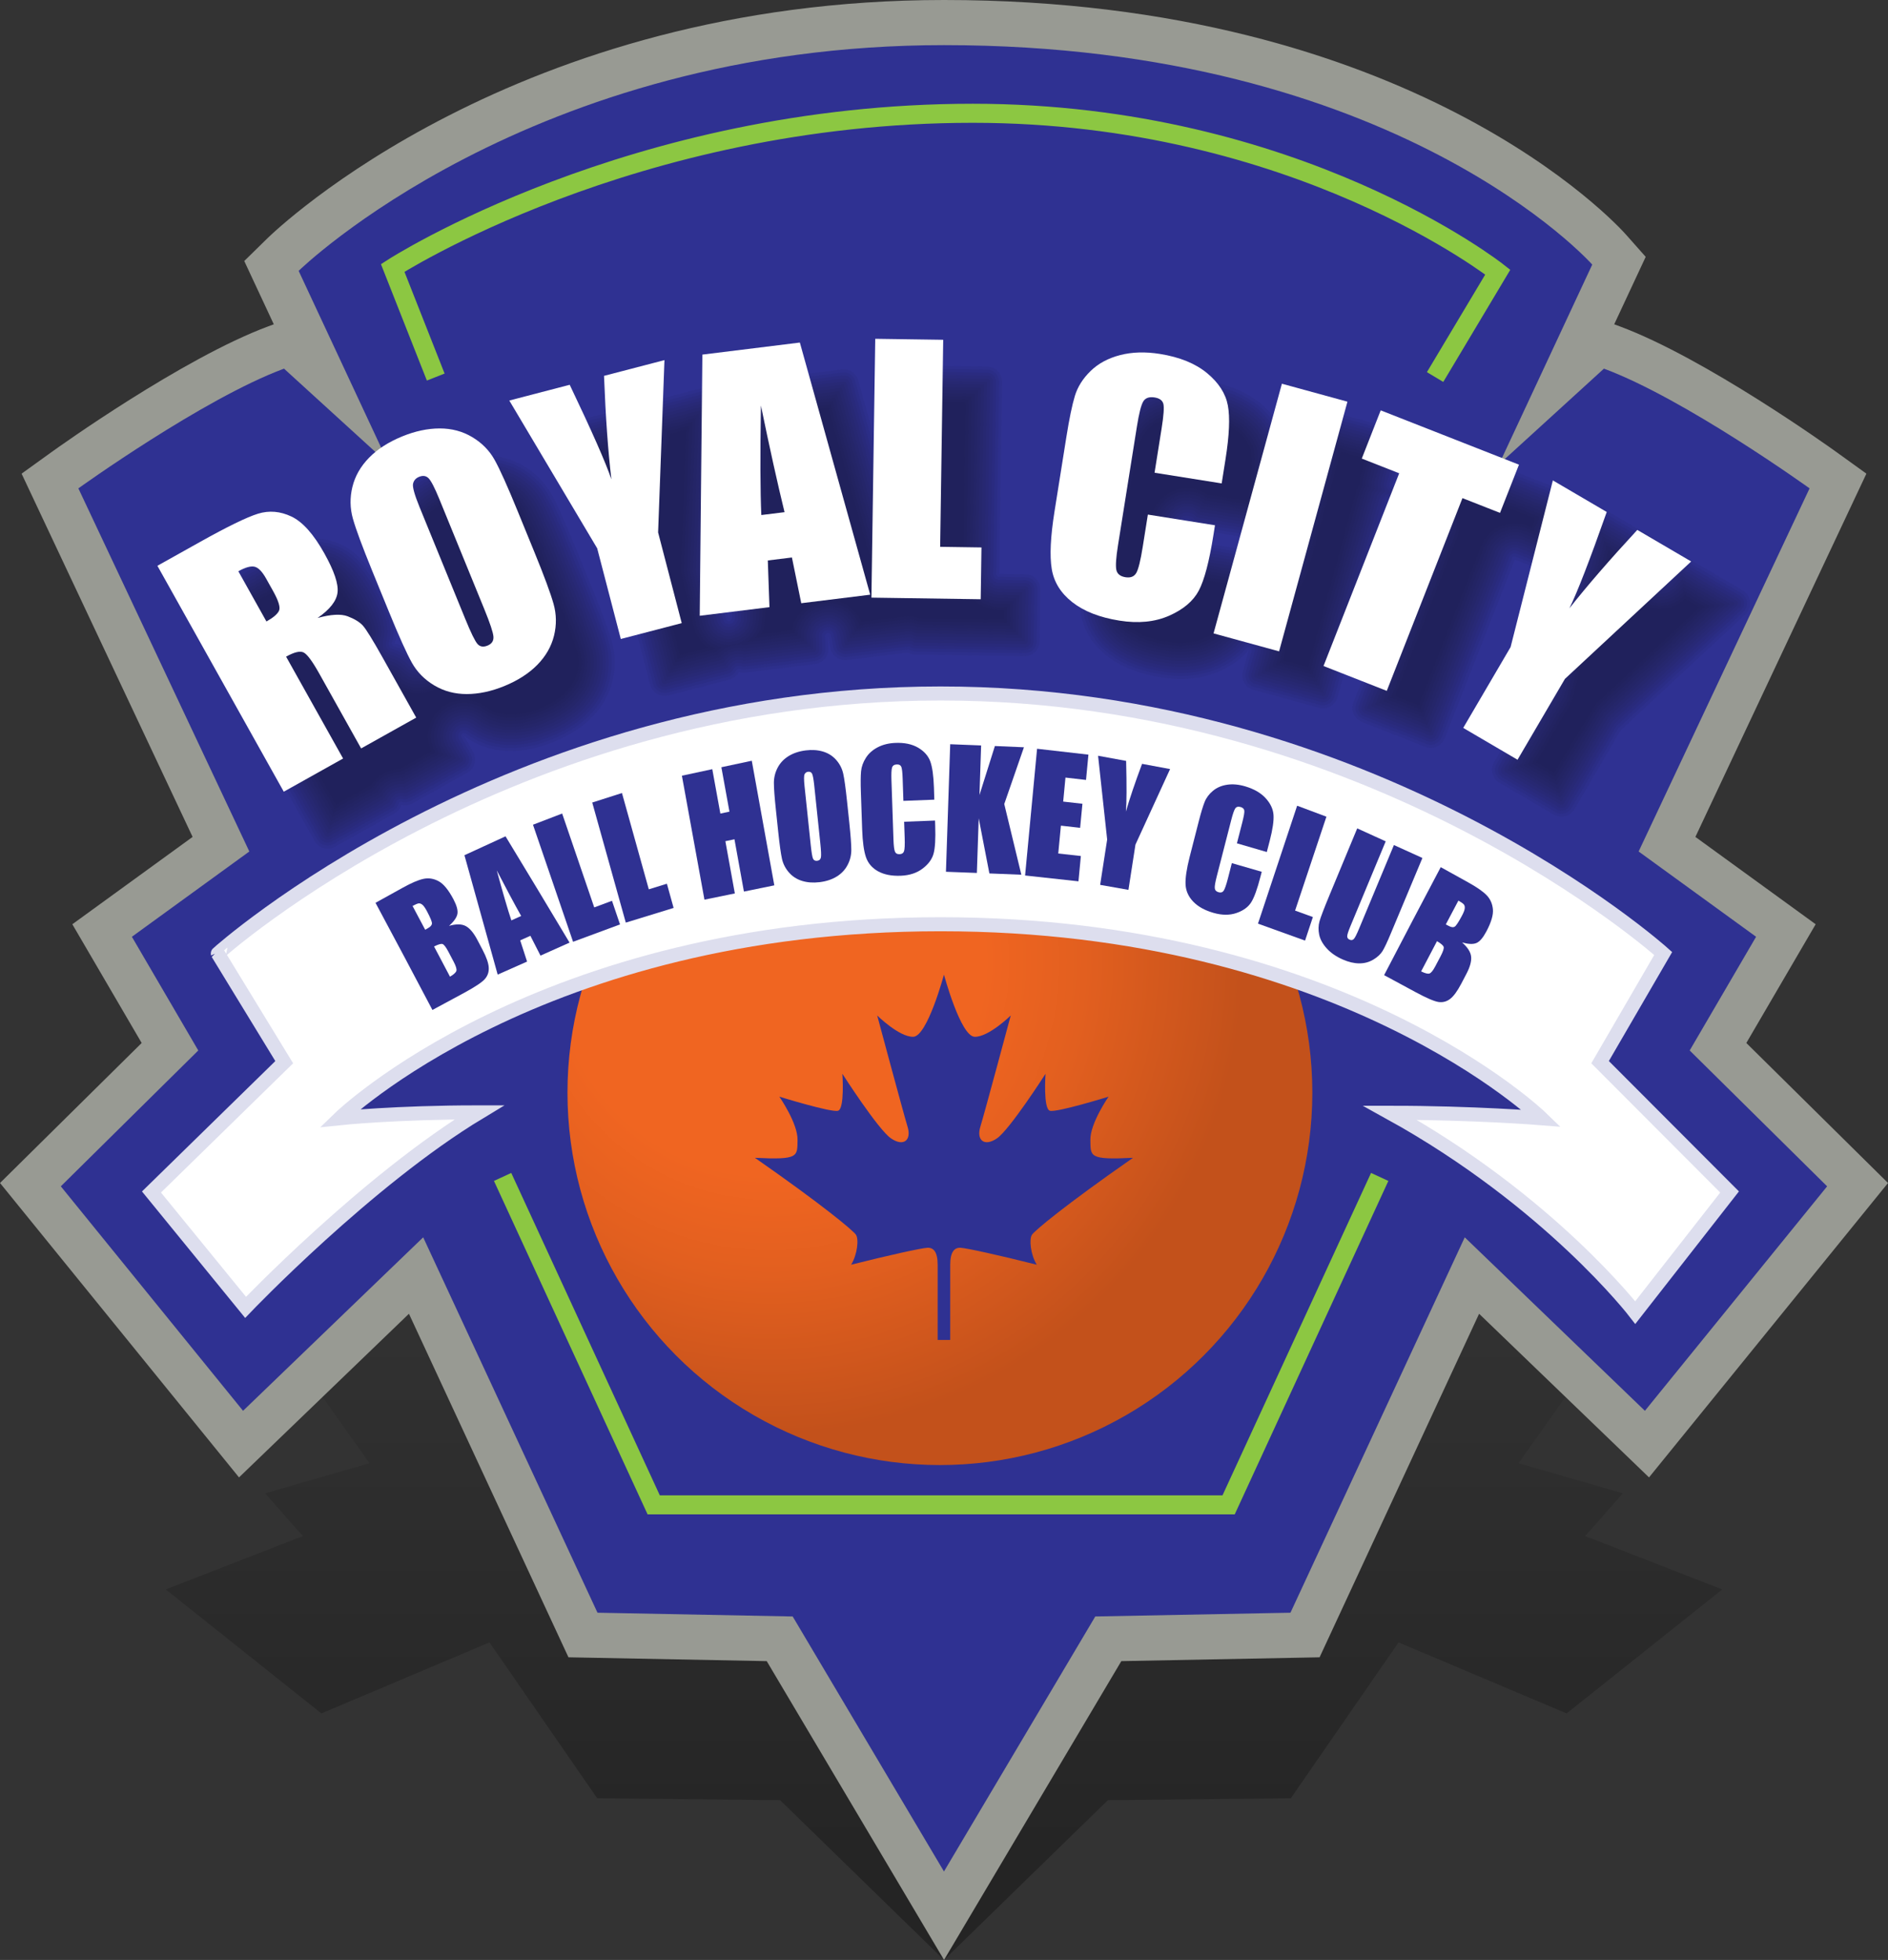 <?xml version="1.0" encoding="utf-8"?>
<!-- Generator: Adobe Illustrator 16.0.0, SVG Export Plug-In . SVG Version: 6.00 Build 0)  -->
<!DOCTYPE svg PUBLIC "-//W3C//DTD SVG 1.1//EN" "http://www.w3.org/Graphics/SVG/1.1/DTD/svg11.dtd">
<svg version="1.1" xmlns="http://www.w3.org/2000/svg" xmlns:xlink="http://www.w3.org/1999/xlink" x="0px" y="0px"
	 width="188.213px" height="195.358px" viewBox="256.747 239.095 188.213 195.358"
	 enable-background="new 256.747 239.095 188.213 195.358" xml:space="preserve">
<rect x="256.747" y="239.095" width="188.213" height="195.358" fill="#333333" stroke="none"/>
<g id="Layer_1" opacity="0.3">
	<linearGradient id="SVGID_1_" gradientUnits="userSpaceOnUse" x1="350.853" y1="428.445" x2="350.853" y2="363.875">
		<stop  offset="0" style="stop-color:#000000"/>
		<stop  offset="1" style="stop-color:#000000;stop-opacity:0"/>
	</linearGradient>
	<path fill="url(#SVGID_1_)" d="M414.769,392.204l3.764-4.261l-10.407-2.999l8.06-11.378l-2.424-0.635
		c-0.419-0.11-10.163-2.653-16.39-3.534l-0.391-0.055l1.558-1.831l-1.526-0.592c-0.655-0.254-15.757-5.975-46.159-5.975
		c-27.789,0-45.092,5.822-45.847,6.081l-1.744,0.598l1.463,1.719l-0.392,0.056c-6.227,0.88-15.969,3.423-16.388,3.533l-2.425,0.635
		l8.06,11.378l-10.406,2.999l3.764,4.261l-13.665,5.319l15.511,12.359l16.757-7.08l10.743,15.539l18.233,0.188l16.338,15.923
		l16.336-15.923l18.233-0.188l10.743-15.539l16.756,7.08l15.512-12.359L414.769,392.204z"/>
</g>
<g id="Layer_1_copy">
	<path fill="#989A93" d="M430.837,343.056l6.912-11.835l-11.99-8.705l17.047-36.209l-3.033-2.185
		c-0.527-0.379-13.012-9.33-21.566-12.501l-0.541-0.2l3.139-6.724l-1.959-2.211c-0.846-0.955-21.254-23.391-67.992-23.391
		c-42.723,0-66.492,22.815-67.483,23.786l-2.275,2.23l2.945,6.309l-0.542,0.201c-8.556,3.171-21.038,12.122-21.565,12.501
		l-3.035,2.185l17.048,36.209l-11.99,8.705l6.913,11.835l-14.122,13.956l23.825,29.345l16.941-16.312l15.902,34.244l19.764,0.381
		l17.676,29.783l17.674-29.783l19.764-0.381l15.902-34.244l16.939,16.312l23.826-29.345L430.837,343.056z"/>
	<path fill="#2F3192" d="M350.851,243.594c45.25,0,64.625,21.875,64.625,21.875l-9.291,19.906l10.457-9.535
		c8.084,2.996,20.5,11.934,20.5,11.934l-17.041,36.195l11.709,8.5l-6.619,11.333l13.701,13.542l-18.166,22.375l-17.959-17.292
		l-17.375,37.417l-19.457,0.375l-15.084,25.417l-15.082-25.417l-19.459-0.375l-17.375-37.417l-17.958,17.292l-18.167-22.375
		l13.703-13.542l-6.619-11.333l11.708-8.5l-17.042-36.195c0,0,12.418-8.938,20.5-11.934l10.459,9.535l-9-19.281
		C286.519,266.094,309.476,243.594,350.851,243.594"/>
	<path opacity="0.08" fill="#191B48" enable-background="new    " d="M315.781,297.726l-1.67-4.086
		c-1.037-2.54-1.813-4.259-2.367-5.254c-0.648-1.163-1.58-2.114-2.771-2.829c-1.195-0.717-2.547-1.081-4.023-1.081
		c-1.389,0.003-2.835,0.308-4.3,0.906c-1.546,0.632-2.827,1.461-3.809,2.464c-1.028,1.051-1.716,2.259-2.043,3.589
		c-0.324,1.321-0.305,2.646,0.059,3.938c0.312,1.11,0.955,2.853,1.967,5.33l1.617,3.958c-0.021-0.024-0.043-0.052-0.063-0.072
		c-0.486-0.523-1.16-0.944-2.057-1.287c-0.072-0.027-0.146-0.053-0.222-0.076c0.077-0.234,0.132-0.473,0.161-0.715
		c0.146-1.2-0.33-2.729-1.496-4.815c-1.242-2.218-2.532-3.623-3.947-4.294c-1.445-0.685-2.953-0.808-4.412-0.361
		c-1.221,0.374-3.229,1.347-6.139,2.976l-4.186,2.341c-0.348,0.194-0.604,0.519-0.711,0.901c-0.108,0.383-0.061,0.793,0.135,1.14
		l12.598,22.519c0.193,0.347,0.518,0.603,0.9,0.711c0.135,0.038,0.271,0.057,0.408,0.057c0.254,0,0.507-0.064,0.732-0.191
		l5.913-3.308c0.348-0.195,0.589-0.507,0.698-0.86c0.37,0.093,0.764,0.042,1.1-0.146l5.492-3.072
		c0.723-0.404,0.979-1.318,0.575-2.042l-0.903-1.617c0.198,0.146,0.396,0.292,0.612,0.421c1.195,0.718,2.545,1.082,4.01,1.082h0.016
		c1.389-0.003,2.834-0.308,4.299-0.906c1.545-0.631,2.826-1.46,3.811-2.465c1.027-1.051,1.715-2.259,2.041-3.59
		c0.326-1.322,0.307-2.647-0.057-3.938C317.437,301.944,316.792,300.201,315.781,297.726z M307.64,312.453L307.64,312.453
		L307.64,312.453L307.64,312.453z"/>
	<path opacity="0.08" fill="#191B48" enable-background="new    " d="M289.411,323.386c-0.111,0-0.221-0.016-0.326-0.045
		c-0.309-0.087-0.564-0.289-0.721-0.569l-12.598-22.519c-0.157-0.28-0.195-0.604-0.107-0.912c0.086-0.309,0.289-0.564,0.568-0.721
		l4.186-2.341c2.891-1.617,4.879-2.583,6.08-2.951c0.542-0.166,1.097-0.25,1.648-0.25c0.857,0,1.714,0.2,2.548,0.595
		c1.355,0.643,2.603,2.007,3.813,4.169c1.133,2.028,1.598,3.5,1.46,4.633c-0.027,0.221-0.077,0.442-0.147,0.657
		c-0.025,0.077-0.02,0.16,0.018,0.232c0.038,0.072,0.102,0.125,0.18,0.149c0.068,0.021,0.136,0.044,0.201,0.069
		c0.854,0.326,1.489,0.722,1.946,1.211c0.065,0.072,0.176,0.121,0.276,0.121c0.049,0,0.097-0.011,0.135-0.036
		c0.121-0.078,0.202-0.196,0.147-0.33l-1.617-3.958c-1.009-2.467-1.647-4.2-1.956-5.297c-0.35-1.243-0.368-2.516-0.056-3.786
		c0.313-1.278,0.976-2.439,1.966-3.451c0.953-0.975,2.2-1.781,3.707-2.396c1.428-0.584,2.836-0.881,4.188-0.884
		c1.418,0,2.719,0.35,3.867,1.039c1.146,0.687,2.043,1.602,2.664,2.717c0.549,0.984,1.316,2.691,2.352,5.221l1.67,4.086
		c1.008,2.464,1.646,4.196,1.957,5.297c0.348,1.241,0.367,2.515,0.055,3.786c-0.313,1.278-0.975,2.439-1.965,3.452
		c-0.955,0.975-2.203,1.781-3.709,2.397c-1.428,0.583-2.836,0.881-4.186,0.884c-1.424,0-2.722-0.35-3.869-1.039
		c-0.197-0.119-0.379-0.251-0.562-0.385c-0.058-0.041-0.127-0.063-0.197-0.063c-0.069,0-0.141,0.022-0.192,0.07
		c-0.105,0.094-0.146,0.237-0.078,0.36l0.904,1.617c0.155,0.28,0.193,0.604,0.106,0.912c-0.087,0.309-0.289,0.564-0.567,0.721
		l-5.493,3.072c-0.179,0.1-0.381,0.152-0.586,0.152c-0.1,0-0.198-0.012-0.293-0.036c-0.025-0.006-0.05-0.009-0.074-0.009
		c-0.128,0-0.246,0.083-0.285,0.21c-0.092,0.293-0.291,0.537-0.56,0.688l-5.913,3.308
		C289.819,323.333,289.616,323.386,289.411,323.386z"/>
	<path opacity="0.08" fill="#191B48" enable-background="new    " d="M289.411,323.086c-0.082,0-0.164-0.012-0.244-0.034
		c-0.231-0.065-0.424-0.217-0.541-0.427l-12.598-22.519c-0.117-0.21-0.146-0.453-0.081-0.684c0.065-0.231,0.217-0.423,0.427-0.541
		l4.186-2.341c2.873-1.607,4.842-2.564,6.021-2.926c0.514-0.157,1.039-0.236,1.561-0.236c0.813,0,1.626,0.191,2.42,0.566
		c1.297,0.616,2.501,1.939,3.68,4.045c1.101,1.97,1.553,3.384,1.424,4.45c-0.025,0.201-0.07,0.403-0.135,0.6
		c-0.051,0.152-0.037,0.321,0.036,0.463c0.073,0.143,0.204,0.251,0.357,0.298c0.063,0.019,0.124,0.04,0.183,0.063
		c0.811,0.31,1.409,0.681,1.833,1.135c0.122,0.133,0.313,0.216,0.497,0.216c0.107,0,0.209-0.028,0.295-0.082
		c0.266-0.171,0.369-0.444,0.266-0.697l-1.617-3.958c-1.004-2.455-1.641-4.177-1.945-5.265c-0.336-1.192-0.354-2.414-0.053-3.633
		c0.3-1.226,0.936-2.34,1.889-3.313c0.925-0.945,2.138-1.729,3.604-2.329c1.394-0.569,2.764-0.859,4.074-0.862
		c1.363,0,2.611,0.335,3.715,0.996c1.1,0.66,1.959,1.536,2.555,2.606c0.545,0.976,1.311,2.673,2.336,5.188l1.672,4.086
		c1.002,2.451,1.639,4.173,1.943,5.265c0.336,1.192,0.354,2.414,0.055,3.633c-0.303,1.225-0.938,2.34-1.891,3.313
		c-0.924,0.945-2.139,1.729-3.605,2.329c-1.395,0.569-2.764,0.859-4.072,0.862c-1.363,0-2.613-0.335-3.715-0.997
		c-0.189-0.113-0.361-0.239-0.533-0.366c-0.113-0.082-0.246-0.125-0.379-0.125c-0.148,0-0.287,0.052-0.394,0.146
		c-0.218,0.192-0.272,0.493-0.142,0.731l0.904,1.617c0.117,0.21,0.146,0.453,0.08,0.684c-0.064,0.231-0.217,0.423-0.426,0.541
		l-5.492,3.072c-0.134,0.075-0.286,0.114-0.439,0.114c-0.074,0-0.148-0.009-0.221-0.027c-0.023-0.006-0.121-0.018-0.146-0.018
		c-0.264,0-0.494,0.169-0.572,0.421c-0.068,0.219-0.217,0.402-0.42,0.515l-5.912,3.308
		C289.717,323.046,289.565,323.086,289.411,323.086z"/>
	<path opacity="0.08" fill="#191B48" enable-background="new    " d="M289.411,322.786c-0.054,0-0.108-0.008-0.163-0.023
		c-0.154-0.043-0.282-0.145-0.36-0.284L276.29,299.96c-0.078-0.14-0.098-0.302-0.055-0.456c0.045-0.154,0.146-0.282,0.285-0.361
		l4.186-2.341c2.854-1.596,4.805-2.545,5.963-2.901c0.485-0.148,0.98-0.223,1.473-0.223c0.767,0,1.537,0.181,2.291,0.538
		c1.239,0.588,2.399,1.871,3.547,3.92c1.068,1.912,1.51,3.268,1.388,4.268c-0.022,0.181-0.063,0.364-0.122,0.542
		c-0.076,0.229-0.056,0.482,0.055,0.696c0.11,0.213,0.306,0.376,0.535,0.447c0.057,0.018,0.112,0.036,0.166,0.056
		c0.765,0.293,1.327,0.639,1.719,1.06c0.18,0.194,0.448,0.311,0.717,0.311c0.164,0,0.319-0.044,0.454-0.128
		c0.389-0.25,0.542-0.677,0.384-1.064l-1.617-3.958c-1-2.445-1.632-4.156-1.934-5.233c-0.322-1.142-0.339-2.313-0.051-3.48
		c0.287-1.173,0.896-2.241,1.812-3.175c0.896-0.916,2.075-1.677,3.506-2.261c1.354-0.555,2.688-0.837,3.961-0.84
		c1.307,0,2.504,0.321,3.559,0.954c1.057,0.632,1.879,1.472,2.447,2.495c0.539,0.964,1.299,2.651,2.322,5.156l1.67,4.086
		c0.996,2.438,1.629,4.15,1.934,5.232c0.32,1.142,0.338,2.313,0.051,3.48c-0.287,1.172-0.896,2.241-1.813,3.175
		c-0.896,0.916-2.076,1.677-3.506,2.261c-1.357,0.554-2.689,0.837-3.961,0.84c-1.309,0-2.505-0.321-3.56-0.954
		c-0.179-0.106-0.341-0.226-0.505-0.345c-0.172-0.125-0.362-0.188-0.563-0.188c-0.221,0-0.432,0.079-0.592,0.221
		c-0.322,0.286-0.406,0.739-0.203,1.102l0.904,1.617c0.078,0.14,0.097,0.302,0.053,0.457c-0.043,0.154-0.145,0.282-0.283,0.36
		l-5.492,3.072c-0.089,0.05-0.19,0.076-0.293,0.076c-0.05,0-0.1-0.006-0.146-0.019c-0.047-0.011-0.168-0.027-0.221-0.027
		c-0.396,0-0.742,0.254-0.859,0.632c-0.045,0.145-0.145,0.267-0.279,0.342l-5.912,3.308
		C289.614,322.76,289.514,322.786,289.411,322.786z"/>
	<path opacity="0.08" fill="#191B48" enable-background="new    " d="M289.411,322.486c-0.025,0-0.053-0.004-0.08-0.012
		c-0.08-0.022-0.143-0.071-0.183-0.143l-12.597-22.518c-0.04-0.071-0.049-0.15-0.027-0.228s0.072-0.141,0.143-0.181l4.186-2.341
		c2.836-1.586,4.768-2.527,5.904-2.876c0.457-0.139,0.923-0.21,1.385-0.21c0.721,0,1.449,0.171,2.162,0.509
		c1.182,0.561,2.299,1.803,3.414,3.796c1.035,1.854,1.465,3.152,1.352,4.085c-0.02,0.161-0.057,0.325-0.109,0.484
		c-0.101,0.305-0.074,0.643,0.074,0.928c0.146,0.284,0.406,0.501,0.713,0.595l0.148,0.05c0.72,0.276,1.246,0.598,1.605,0.983
		c0.234,0.254,0.584,0.406,0.936,0.406c0.221,0,0.434-0.06,0.614-0.174c0.515-0.331,0.716-0.906,0.501-1.432l-1.617-3.958
		c-0.994-2.434-1.623-4.135-1.922-5.201c-0.308-1.091-0.324-2.21-0.049-3.327c0.274-1.12,0.857-2.142,1.734-3.037
		c0.868-0.887,2.014-1.625,3.404-2.193c1.319-0.54,2.614-0.815,3.849-0.818c1.252,0,2.396,0.307,3.404,0.911
		c1.01,0.605,1.797,1.407,2.34,2.383c0.531,0.955,1.287,2.63,2.305,5.123l1.67,4.086c0.994,2.426,1.623,4.127,1.926,5.201
		c0.305,1.091,0.32,2.211,0.045,3.327c-0.273,1.12-0.855,2.142-1.732,3.037c-0.867,0.887-2.014,1.625-3.406,2.193
		c-1.32,0.54-2.615,0.815-3.848,0.818c-1.25,0-2.396-0.307-3.404-0.912c-0.166-0.1-0.317-0.211-0.471-0.323
		c-0.23-0.168-0.486-0.252-0.75-0.252c-0.295,0-0.576,0.105-0.791,0.296c-0.429,0.38-0.537,0.986-0.266,1.473l0.904,1.617
		c0.039,0.069,0.047,0.151,0.024,0.229c-0.021,0.076-0.071,0.141-0.142,0.18l-5.491,3.072c-0.045,0.025-0.096,0.038-0.146,0.038
		c-0.142-0.026-0.289-0.045-0.367-0.045c-0.529,0-0.989,0.339-1.146,0.843c-0.022,0.071-0.071,0.131-0.14,0.169l-5.912,3.308
		C289.513,322.473,289.462,322.486,289.411,322.486z"/>
	<path opacity="0.08" fill="#191B48" enable-background="new    " d="M276.813,299.667l4.186-2.342
		c2.816-1.575,4.729-2.508,5.846-2.851c0.429-0.13,0.865-0.197,1.297-0.197c0.676,0,1.36,0.162,2.034,0.48
		c1.123,0.534,2.196,1.734,3.28,3.671c1.002,1.795,1.421,3.035,1.315,3.902c-0.018,0.141-0.05,0.285-0.097,0.426
		c-0.125,0.381-0.092,0.804,0.094,1.16c0.182,0.354,0.507,0.626,0.891,0.744l0.139,0.048c0.667,0.255,1.156,0.552,1.484,0.904
		c0.288,0.313,0.721,0.501,1.154,0.501c0.276,0,0.545-0.076,0.772-0.22c0.644-0.413,0.892-1.135,0.621-1.799l-1.617-3.958
		c-0.991-2.424-1.616-4.114-1.912-5.168c-0.294-1.042-0.309-2.109-0.047-3.174c0.262-1.067,0.819-2.042,1.658-2.898
		c0.839-0.858,1.95-1.573,3.302-2.125c1.285-0.525,2.541-0.793,3.736-0.796c1.195,0,2.289,0.292,3.25,0.869
		c0.963,0.578,1.713,1.342,2.23,2.272c0.525,0.943,1.275,2.608,2.289,5.09l1.67,4.086c0.988,2.417,1.615,4.107,1.914,5.168
		c0.291,1.041,0.307,2.109,0.043,3.174c-0.26,1.067-0.818,2.042-1.656,2.899c-0.84,0.857-1.951,1.572-3.305,2.125
		c-1.285,0.525-2.543,0.793-3.734,0.796c-1.195,0-2.29-0.292-3.25-0.869c-0.156-0.094-0.301-0.2-0.445-0.306
		c-0.283-0.205-0.603-0.312-0.93-0.312c-0.367,0-0.721,0.132-0.99,0.372c-0.535,0.475-0.67,1.233-0.328,1.844l0.904,1.617
		l-5.492,3.073c-0.107-0.025-0.277-0.045-0.367-0.045c-0.661,0-1.236,0.423-1.432,1.054l-5.908,3.302L276.813,299.667z"/>
	<path opacity="0.08" fill="#191B48" enable-background="new    " d="M277.222,299.782l3.924-2.195
		c2.798-1.565,4.691-2.489,5.787-2.826c0.4-0.122,0.808-0.184,1.209-0.184c0.631,0,1.272,0.152,1.906,0.452
		c1.064,0.505,2.094,1.666,3.146,3.546c0.957,1.713,1.375,2.93,1.279,3.72c-0.016,0.121-0.043,0.246-0.083,0.368
		c-0.151,0.458-0.11,0.966,0.111,1.393c0.218,0.425,0.608,0.751,1.069,0.892l0.129,0.045c0.617,0.237,1.066,0.507,1.362,0.825
		c0.343,0.373,0.857,0.597,1.374,0.597c0.334,0,0.656-0.092,0.934-0.266c0.771-0.494,1.064-1.364,0.738-2.166l-1.617-3.958
		c-0.987-2.413-1.608-4.093-1.9-5.136c-0.279-0.99-0.295-2.007-0.044-3.021c0.248-1.015,0.78-1.943,1.581-2.76
		c0.81-0.829,1.887-1.521,3.201-2.057c1.25-0.511,2.469-0.771,3.623-0.774c1.139,0,2.182,0.278,3.096,0.826
		c0.916,0.55,1.631,1.277,2.123,2.161c0.521,0.934,1.264,2.588,2.273,5.058l1.67,4.086c0.984,2.406,1.607,4.086,1.902,5.137
		c0.277,0.99,0.291,2.006,0.041,3.021c-0.248,1.014-0.779,1.943-1.58,2.761c-0.809,0.828-1.887,1.52-3.203,2.058
		c-1.25,0.511-2.469,0.771-3.621,0.774c-1.141,0-2.184-0.278-3.096-0.827c-0.145-0.087-0.278-0.186-0.412-0.283
		c-0.344-0.25-0.727-0.377-1.117-0.377c-0.441,0-0.863,0.159-1.189,0.447c-0.642,0.57-0.801,1.48-0.391,2.215l0.758,1.355
		l-5.135,2.873c-0.109-0.018-0.231-0.03-0.316-0.03c-0.752,0-1.411,0.456-1.678,1.147l-5.547,3.101L277.222,299.782z"/>
	<path opacity="0.08" fill="#191B48" enable-background="new    " d="M277.63,299.897l3.662-2.049
		c2.777-1.554,4.652-2.47,5.729-2.801c0.371-0.113,0.749-0.17,1.12-0.17c0.587,0,1.186,0.143,1.777,0.423
		c1.006,0.478,1.991,1.597,3.014,3.422c0.912,1.633,1.33,2.823,1.243,3.537c-0.013,0.102-0.036,0.207-0.07,0.31
		c-0.177,0.534-0.129,1.126,0.13,1.625c0.255,0.496,0.71,0.875,1.248,1.04l0.119,0.042c0.568,0.218,0.977,0.463,1.24,0.746
		c0.398,0.433,0.994,0.692,1.594,0.692c0.392,0,0.771-0.107,1.094-0.312c0.896-0.576,1.238-1.593,0.854-2.533l-1.616-3.958
		c-0.981-2.399-1.6-4.068-1.889-5.104c-0.266-0.94-0.279-1.905-0.041-2.869c0.234-0.962,0.74-1.844,1.503-2.622
		c0.781-0.799,1.824-1.468,3.101-1.989c1.216-0.497,2.396-0.75,3.513-0.752c1.082,0,2.07,0.264,2.938,0.784
		c0.871,0.523,1.551,1.212,2.016,2.049c0.516,0.922,1.254,2.566,2.26,5.025l1.67,4.086c0.98,2.396,1.6,4.066,1.891,5.105
		c0.264,0.94,0.275,1.905,0.039,2.867c-0.234,0.961-0.74,1.843-1.504,2.623c-0.779,0.798-1.824,1.468-3.102,1.99
		c-1.213,0.496-2.396,0.749-3.51,0.752c-1.084,0-2.074-0.264-2.939-0.784c-0.127-0.077-0.246-0.164-0.365-0.25
		c-0.417-0.303-0.863-0.453-1.318-0.453c-0.515,0-1.008,0.185-1.389,0.522c-0.748,0.665-0.934,1.728-0.453,2.586l0.611,1.093
		l-4.785,2.676c-0.094-0.012-0.187-0.018-0.258-0.018c-0.838,0-1.578,0.481-1.914,1.236l-5.195,2.904L277.63,299.897z"/>
	<path opacity="0.08" fill="#191B48" enable-background="new    " d="M278.038,300.013l3.4-1.902
		c2.76-1.543,4.614-2.452,5.671-2.776c0.343-0.104,0.69-0.157,1.032-0.157c0.541,0,1.097,0.133,1.649,0.394
		c0.946,0.45,1.889,1.528,2.88,3.297c1.096,1.964,1.262,2.908,1.207,3.354c-0.01,0.082-0.029,0.167-0.057,0.252
		c-0.202,0.611-0.148,1.288,0.148,1.857c0.291,0.567,0.811,1,1.426,1.189l0.107,0.038c0.52,0.2,0.889,0.419,1.121,0.667
		c0.453,0.492,1.131,0.787,1.813,0.787c0.447,0,0.881-0.124,1.253-0.357c1.022-0.657,1.413-1.822,0.974-2.9l-1.617-3.958
		c-0.977-2.388-1.589-4.046-1.876-5.071c-0.252-0.891-0.265-1.804-0.039-2.716c0.222-0.909,0.701-1.745,1.425-2.484
		c0.754-0.77,1.763-1.416,3-1.921c1.179-0.482,2.322-0.728,3.398-0.73c1.027,0,1.965,0.25,2.785,0.741
		c0.826,0.496,1.467,1.147,1.906,1.938c0.51,0.913,1.242,2.545,2.242,4.992l1.67,4.086c0.979,2.388,1.594,4.047,1.883,5.073
		c0.248,0.889,0.26,1.802,0.035,2.714c-0.223,0.909-0.703,1.745-1.426,2.484c-0.754,0.769-1.764,1.416-3.002,1.922
		c-1.178,0.481-2.32,0.727-3.396,0.73c-1.027,0-1.966-0.25-2.785-0.742c-0.115-0.07-0.225-0.149-0.332-0.228
		c-0.478-0.346-0.98-0.518-1.506-0.518c-0.589,0-1.152,0.212-1.588,0.597c-0.854,0.759-1.064,1.975-0.516,2.957l0.465,0.832
		l-4.439,2.483c-0.072-0.006-0.139-0.009-0.195-0.009c-0.911,0-1.742,0.515-2.145,1.321l-4.85,2.71L278.038,300.013z"/>
	<path opacity="0.08" fill="#191B48" enable-background="new    " d="M278.446,300.128l3.139-1.756
		c2.74-1.533,4.576-2.433,5.612-2.751c0.315-0.095,0.634-0.144,0.944-0.144c0.496,0,1.008,0.123,1.521,0.365
		c0.888,0.422,1.786,1.46,2.746,3.173c1.111,1.992,1.211,2.842,1.171,3.172c-0.008,0.062-0.022,0.129-0.044,0.194
		c-0.227,0.687-0.166,1.449,0.168,2.09c0.326,0.637,0.912,1.125,1.604,1.337l0.096,0.034c0.465,0.179,0.804,0.378,1.002,0.589
		c0.507,0.552,1.268,0.882,2.031,0.882c0.505,0,0.993-0.139,1.412-0.403c1.149-0.738,1.588-2.051,1.093-3.268l-1.617-3.958
		c-0.972-2.375-1.582-4.023-1.866-5.039c-0.238-0.839-0.25-1.702-0.037-2.564c0.209-0.856,0.663-1.646,1.35-2.346
		c0.725-0.74,1.699-1.364,2.898-1.854c1.143-0.467,2.248-0.706,3.287-0.708c0.971,0,1.854,0.235,2.627,0.699
		c0.781,0.468,1.387,1.083,1.801,1.827c0.502,0.901,1.23,2.523,2.227,4.959l1.67,4.086c0.973,2.376,1.584,4.024,1.871,5.042
		c0.234,0.838,0.244,1.7,0.033,2.561c-0.209,0.856-0.664,1.645-1.35,2.346c-0.725,0.739-1.699,1.363-2.9,1.854
		c-1.143,0.467-2.248,0.705-3.285,0.708c-0.973,0-1.857-0.235-2.629-0.699c-0.105-0.064-0.207-0.138-0.307-0.211
		c-0.529-0.383-1.096-0.577-1.687-0.577c-0.661,0-1.297,0.239-1.786,0.672c-0.959,0.853-1.197,2.222-0.578,3.328l0.317,0.57
		l-4.1,2.292c-0.045-0.002-0.088-0.003-0.127-0.003c-0.982,0-1.902,0.547-2.369,1.402l-4.51,2.521L278.446,300.128z"/>
	<path opacity="0.08" fill="#191B48" enable-background="new    " d="M278.854,300.243l2.877-1.609
		c2.723-1.523,4.54-2.415,5.555-2.727c0.286-0.086,0.575-0.131,0.855-0.131c0.451,0,0.92,0.113,1.393,0.337
		c0.83,0.394,1.685,1.391,2.613,3.048c1.142,2.045,1.157,2.805,1.135,2.989c-0.006,0.042-0.016,0.089-0.031,0.135
		c-0.252,0.766-0.184,1.612,0.187,2.324c0.363,0.708,1.013,1.25,1.782,1.485l0.084,0.03c0.521,0.201,0.768,0.389,0.882,0.512
		c0.562,0.611,1.403,0.977,2.251,0.977c0.563,0,1.105-0.155,1.572-0.449c1.275-0.82,1.762-2.28,1.211-3.635l-1.617-3.958
		c-0.968-2.364-1.574-4.001-1.855-5.006c-0.224-0.789-0.235-1.6-0.035-2.411c0.196-0.804,0.625-1.546,1.273-2.208
		c0.694-0.71,1.635-1.312,2.797-1.786c1.106-0.453,2.174-0.684,3.174-0.687c0.916,0,1.748,0.221,2.475,0.656
		c0.734,0.441,1.305,1.018,1.691,1.715c0.498,0.892,1.221,2.504,2.211,4.927l1.67,4.086c0.969,2.367,1.576,4.005,1.859,5.01
		c0.221,0.786,0.23,1.597,0.029,2.407c-0.195,0.803-0.623,1.545-1.271,2.208c-0.695,0.71-1.637,1.312-2.799,1.786
		c-1.105,0.452-2.174,0.683-3.172,0.686c-0.916,0-1.75-0.221-2.475-0.657c-0.098-0.059-0.191-0.127-0.284-0.196
		c-0.582-0.421-1.208-0.634-1.862-0.634c-0.734,0-1.441,0.265-1.984,0.748c-1.066,0.948-1.33,2.469-0.643,3.699l0.172,0.308
		l-3.766,2.105l-0.053-0.001c-1.053,0-2.059,0.579-2.589,1.481l-4.175,2.333L278.854,300.243z"/>
	<path opacity="0.08" fill="#191B48" enable-background="new    " d="M279.263,300.358l2.615-1.463
		c2.703-1.512,4.501-2.396,5.496-2.702c0.258-0.078,0.518-0.118,0.768-0.118c0.407,0,0.832,0.104,1.265,0.308
		c0.771,0.366,1.582,1.323,2.479,2.923c1.149,2.06,1.107,2.736,1.099,2.807c-0.296,0.918-0.221,1.851,0.187,2.634
		c0.4,0.778,1.115,1.374,1.961,1.633c0.558,0.213,0.758,0.378,0.834,0.459c0.617,0.671,1.541,1.072,2.471,1.072
		c0.619,0,1.218-0.171,1.731-0.495c1.402-0.901,1.937-2.509,1.328-4.002l-1.617-3.958c-0.963-2.356-1.565-3.982-1.843-4.974
		c-0.209-0.739-0.221-1.499-0.033-2.259c0.184-0.751,0.585-1.447,1.197-2.069c0.666-0.682,1.573-1.26,2.695-1.718
		c1.07-0.438,2.102-0.662,3.063-0.665c0.858,0,1.639,0.207,2.318,0.614c0.688,0.413,1.221,0.953,1.584,1.604
		c0.492,0.883,1.211,2.484,2.195,4.895l1.67,4.086c0.965,2.357,1.568,3.985,1.85,4.978c0.205,0.735,0.213,1.494,0.025,2.254
		c-0.182,0.75-0.584,1.446-1.193,2.07c-0.668,0.681-1.574,1.259-2.699,1.718c-1.07,0.438-2.1,0.661-3.061,0.664
		c-0.859,0-1.641-0.207-2.318-0.614c-0.088-0.054-0.176-0.117-0.26-0.18c-0.637-0.46-1.322-0.692-2.041-0.692
		c-0.81,0-1.586,0.292-2.184,0.823c-1.174,1.042-1.463,2.716-0.705,4.07l0.025,0.046l-3.438,1.922
		c-1.145,0.028-2.199,0.63-2.777,1.556l-3.844,2.148L279.263,300.358z"/>
	<path opacity="0.08" fill="#191B48" enable-background="new    " d="M279.671,300.474l2.354-1.316
		c2.685-1.501,4.463-2.377,5.438-2.677c0.23-0.069,0.459-0.104,0.68-0.104c0.361,0,0.744,0.094,1.137,0.28
		c0.712,0.338,1.479,1.254,2.346,2.798c1.104,1.979,1.063,2.619,1.063,2.625c-0.305,0.926-0.23,1.943,0.219,2.807
		c0.436,0.849,1.216,1.499,2.139,1.781c0.504,0.194,0.666,0.339,0.703,0.378c0.671,0.729,1.678,1.166,2.689,1.166
		c0.676,0,1.33-0.187,1.893-0.541c1.529-0.982,2.109-2.738,1.445-4.369l-1.617-3.958c-0.959-2.346-1.559-3.962-1.832-4.941
		c-0.195-0.689-0.205-1.398-0.031-2.106c0.172-0.698,0.547-1.348,1.119-1.931c0.64-0.652,1.512-1.208,2.596-1.65
		c1.035-0.423,2.027-0.64,2.949-0.643c0.805,0,1.531,0.192,2.164,0.571c0.643,0.385,1.139,0.888,1.475,1.492
		c0.488,0.874,1.201,2.464,2.182,4.862l1.67,4.086c0.961,2.345,1.561,3.962,1.84,4.946c0.189,0.685,0.199,1.392,0.021,2.101
		c-0.17,0.696-0.545,1.346-1.115,1.932c-0.641,0.651-1.514,1.207-2.6,1.65c-1.035,0.423-2.025,0.639-2.947,0.642
		c-0.805,0-1.531-0.192-2.163-0.572c-0.079-0.048-0.159-0.107-0.235-0.165c-0.689-0.499-1.437-0.75-2.219-0.75
		c-0.884,0-1.73,0.319-2.384,0.898c-1.217,1.081-1.562,2.786-0.881,4.221l-3.121,1.745c-1.176,0.053-2.275,0.67-2.904,1.628
		l-3.518,1.965L279.671,300.474z"/>
	<path opacity="0.08" fill="#191B48" enable-background="new    " d="M358.988,296.337l-2.619-0.039l0.281-19.137
		c0.006-0.397-0.146-0.782-0.426-1.067c-0.275-0.286-0.654-0.449-1.053-0.455l-6.773-0.1c-0.83-0.018-1.512,0.65-1.523,1.478
		l-0.229,15.561l-4.342-15.566c-0.199-0.715-0.895-1.181-1.629-1.086l-9.719,1.202c-0.746,0.092-1.309,0.722-1.316,1.474
		l-0.225,22.102l-1.178-4.525l0.623-16.957c0.018-0.474-0.191-0.928-0.563-1.225c-0.369-0.297-0.859-0.399-1.314-0.282l-6.023,1.569
		c-0.682,0.178-1.148,0.806-1.121,1.51c0.02,0.514,0.041,1.019,0.064,1.513c-0.203-0.428-0.412-0.87-0.633-1.328
		c-0.311-0.649-1.035-0.988-1.73-0.805l-6.021,1.569c-0.457,0.119-0.832,0.445-1.01,0.882c-0.18,0.436-0.143,0.931,0.098,1.336
		l8.652,14.548l2.299,8.832c0.178,0.675,0.785,1.123,1.451,1.123c0.125,0,0.252-0.016,0.379-0.049l6.074-1.582
		c0.385-0.101,0.715-0.35,0.916-0.692c0.014-0.024,0.023-0.051,0.035-0.076c0.148,0.049,0.305,0.085,0.463,0.085
		c0.061,0,0.123-0.004,0.184-0.011l6.951-0.86c0.771-0.096,1.344-0.765,1.316-1.542l-0.045-1.243l0.246,1.204
		c0.154,0.767,0.871,1.28,1.652,1.189l6.072-0.75c0.217,0.125,0.463,0.2,0.719,0.204l10.896,0.16c0.008,0,0.014,0,0.02,0
		c0.393,0,0.768-0.152,1.045-0.424c0.287-0.277,0.449-0.656,0.455-1.054l0.076-5.164
		C360.478,297.031,359.816,296.349,358.988,296.337z"/>
	<path opacity="0.08" fill="#191B48" enable-background="new    " d="M323.009,308.165c-0.545,0-1.021-0.37-1.16-0.898l-2.301-8.832
		l-8.684-14.626c-0.191-0.323-0.223-0.722-0.078-1.069c0.143-0.347,0.443-0.611,0.807-0.706l6.023-1.568
		c0.1-0.027,0.203-0.04,0.305-0.04c0.457,0,0.883,0.269,1.08,0.684l0.631,1.327c0.051,0.106,0.158,0.171,0.271,0.171
		c0.021,0,0.049-0.002,0.07-0.009c0.141-0.035,0.234-0.162,0.229-0.305c-0.021-0.494-0.043-0.998-0.064-1.511
		c-0.021-0.559,0.355-1.067,0.898-1.208l6.021-1.569c0.098-0.025,0.197-0.038,0.301-0.038c0.273,0,0.541,0.093,0.754,0.263
		c0.295,0.237,0.461,0.603,0.445,0.98l-0.623,16.957l1.189,4.612c0.035,0.133,0.154,0.224,0.291,0.224c0.012,0,0.023,0,0.035-0.002
		c0.15-0.019,0.262-0.145,0.264-0.295l0.225-22.102c0.008-0.599,0.459-1.105,1.053-1.179l9.721-1.202
		c0.053-0.007,0.104-0.01,0.152-0.01c0.533,0,1.006,0.361,1.148,0.879l4.344,15.566c0.035,0.131,0.154,0.219,0.289,0.219
		c0.014,0,0.023,0,0.037-0.002c0.148-0.019,0.262-0.144,0.264-0.293l0.229-15.561c0.01-0.652,0.543-1.183,1.189-1.183l6.803,0.1
		c0.32,0.005,0.621,0.134,0.844,0.364c0.221,0.227,0.344,0.538,0.34,0.854l-0.281,19.137c-0.004,0.166,0.129,0.302,0.295,0.304
		l2.619,0.039c0.32,0.005,0.619,0.134,0.844,0.364c0.223,0.23,0.344,0.533,0.34,0.854l-0.076,5.164
		c-0.006,0.32-0.135,0.62-0.365,0.843c-0.225,0.219-0.52,0.339-0.836,0.339l-10.912-0.16c-0.193-0.003-0.389-0.059-0.572-0.165
		c-0.047-0.026-0.1-0.04-0.15-0.04c-0.012,0-6.107,0.752-6.107,0.752c-0.047,0.005-0.096,0.008-0.143,0.008
		c-0.57,0-1.066-0.403-1.182-0.959l-0.244-1.204c-0.029-0.141-0.154-0.24-0.295-0.24c-0.012,0-0.023,0-0.035,0.002
		c-0.154,0.019-0.271,0.152-0.264,0.309l0.043,1.243c0.021,0.626-0.432,1.156-1.053,1.233l-6.951,0.86
		c-0.049,0.006-0.1,0.009-0.146,0.009c-0.105,0-0.223-0.022-0.369-0.07c-0.031-0.01-0.063-0.015-0.094-0.015
		c-0.109,0-0.215,0.061-0.268,0.164c-0.189,0.337-0.449,0.534-0.76,0.615l-6.074,1.582
		C323.212,308.151,323.111,308.165,323.009,308.165z"/>
	<path opacity="0.08" fill="#191B48" enable-background="new    " d="M323.009,307.865c-0.408,0-0.766-0.277-0.869-0.674
		l-2.301-8.832l-8.717-14.704c-0.145-0.242-0.166-0.542-0.059-0.801c0.105-0.261,0.334-0.458,0.605-0.53l6.021-1.568
		c0.076-0.021,0.152-0.031,0.229-0.031c0.344,0,0.662,0.202,0.813,0.514l0.629,1.326c0.1,0.208,0.313,0.342,0.543,0.342
		c0.023,0,0.123-0.012,0.148-0.019c0.271-0.068,0.463-0.324,0.449-0.608c-0.023-0.494-0.045-0.997-0.063-1.51
		c-0.018-0.419,0.266-0.8,0.672-0.906l6.021-1.569c0.072-0.019,0.148-0.029,0.227-0.029c0.207,0,0.406,0.07,0.564,0.197
		c0.221,0.178,0.346,0.452,0.336,0.735l-0.623,16.957l1.197,4.698c0.07,0.265,0.309,0.449,0.582,0.449
		c0.369-0.041,0.596-0.294,0.6-0.594l0.225-22.102c0.004-0.449,0.344-0.829,0.789-0.884l9.719-1.202
		c0.043-0.005,0.08-0.008,0.117-0.008c0.396,0,0.752,0.271,0.859,0.66l4.344,15.566c0.07,0.258,0.311,0.438,0.578,0.438
		c0.369-0.042,0.596-0.295,0.6-0.591l0.229-15.561c0.008-0.489,0.406-0.887,0.891-0.887l6.799,0.1
		c0.24,0.004,0.465,0.101,0.633,0.273c0.164,0.17,0.258,0.403,0.254,0.64l-0.281,19.137c-0.002,0.16,0.059,0.312,0.17,0.427
		c0.111,0.115,0.262,0.179,0.422,0.182l2.619,0.039c0.24,0.004,0.465,0.101,0.633,0.273c0.166,0.172,0.258,0.4,0.254,0.641
		l-0.076,5.163c-0.004,0.24-0.1,0.465-0.273,0.632c-0.168,0.164-0.391,0.255-0.627,0.255l-10.906-0.16
		c-0.145-0.002-0.289-0.044-0.432-0.125c-0.088-0.051-0.191-0.079-0.297-0.079c-0.025,0-0.031,0-6.146,0.754
		c-0.033,0.004-0.068,0.006-0.105,0.006c-0.428,0-0.801-0.303-0.887-0.72l-0.246-1.204c-0.057-0.278-0.303-0.479-0.586-0.479
		c-0.385,0.042-0.611,0.307-0.602,0.621l0.045,1.244c0.016,0.469-0.322,0.867-0.789,0.925l-6.951,0.86
		c-0.037,0.004-0.074,0.007-0.111,0.007c-0.072,0-0.16-0.018-0.275-0.056c-0.029-0.01-0.154-0.029-0.188-0.029
		c-0.227,0-0.432,0.125-0.533,0.327c-0.137,0.243-0.324,0.397-0.566,0.461l-6.074,1.581
		C323.162,307.854,323.085,307.865,323.009,307.865z"/>
	<path opacity="0.08" fill="#191B48" enable-background="new    " d="M323.009,307.565c-0.271,0-0.51-0.185-0.578-0.45l-2.301-8.832
		l-8.75-14.781c-0.096-0.162-0.111-0.361-0.039-0.535c0.07-0.173,0.223-0.306,0.404-0.354l6.021-1.567
		c0.055-0.015,0.104-0.021,0.152-0.021c0.23,0,0.439,0.135,0.541,0.343l0.629,1.326c0.146,0.312,0.467,0.513,0.814,0.513
		c0.051,0,0.172-0.015,0.223-0.027c0.41-0.103,0.695-0.486,0.676-0.912c-0.021-0.494-0.043-0.996-0.063-1.508
		c-0.012-0.28,0.176-0.533,0.447-0.604l6.023-1.569c0.049-0.013,0.098-0.02,0.148-0.02c0.139,0,0.271,0.047,0.377,0.131
		c0.146,0.119,0.23,0.302,0.225,0.49l-0.623,16.957l1.207,4.783c0.105,0.398,0.463,0.675,0.871,0.675
		c0.539-0.058,0.896-0.423,0.9-0.891l0.223-22.102c0.004-0.299,0.229-0.553,0.527-0.589c0,0,9.729-1.202,9.734-1.202
		c0.336,0,0.564,0.18,0.635,0.435l4.344,15.566c0.107,0.388,0.465,0.658,0.867,0.658c0.537-0.06,0.895-0.423,0.898-0.887l0.23-15.56
		c0.004-0.326,0.27-0.592,0.59-0.592l6.795,0.1c0.158,0.003,0.309,0.067,0.42,0.183c0.111,0.113,0.174,0.269,0.172,0.427
		l-0.283,19.136c-0.004,0.24,0.088,0.467,0.254,0.64c0.168,0.172,0.393,0.269,0.633,0.272l2.619,0.039
		c0.16,0.003,0.311,0.067,0.422,0.183c0.111,0.115,0.174,0.267,0.172,0.428l-0.076,5.162c-0.004,0.16-0.068,0.31-0.184,0.421
		c-0.111,0.11-0.262,0.17-0.418,0.17l-10.902-0.16c-0.094-0.002-0.189-0.031-0.287-0.086c-0.133-0.077-0.287-0.118-0.445-0.118
		c-0.051,0-0.051,0-6.182,0.756c-0.004,0-0.008,0-0.012,0c-0.35,0-0.596-0.2-0.65-0.476l-0.246-1.204
		c-0.086-0.417-0.455-0.719-0.881-0.719c-0.561,0.059-0.918,0.441-0.9,0.931l0.043,1.244c0.014,0.313-0.215,0.578-0.523,0.616
		l-6.951,0.86c-0.021,0.001-0.037,0.001-0.053,0.001c-0.07,0-0.121-0.01-0.203-0.037c-0.063-0.02-0.219-0.044-0.281-0.044
		c-0.34,0-0.646,0.188-0.801,0.491c-0.094,0.163-0.215,0.264-0.377,0.307l-6.074,1.581
		C323.109,307.558,323.058,307.565,323.009,307.565z"/>
	<path opacity="0.08" fill="#191B48" enable-background="new    " d="M323.009,307.265c-0.135,0-0.254-0.093-0.289-0.225
		l-2.299-8.833l-8.781-14.858c-0.049-0.082-0.057-0.182-0.021-0.269c0.035-0.086,0.113-0.153,0.205-0.177l6.021-1.567
		c0.016-0.001,0.027-0.001,0.041-0.001c0.164,0,0.258,0.065,0.307,0.163l0.629,1.325c0.195,0.416,0.623,0.684,1.084,0.684
		c0.072,0,0.221-0.018,0.295-0.036c0.549-0.138,0.93-0.649,0.902-1.216c-0.021-0.494-0.045-0.995-0.063-1.507
		c-0.006-0.14,0.088-0.266,0.223-0.301l6.025-1.569c0.02-0.002,0.041-0.002,0.061-0.002c0.102,0,0.156,0.022,0.201,0.058
		c0.074,0.059,0.117,0.15,0.113,0.244l-0.623,16.958l1.215,4.868c0.141,0.532,0.619,0.901,1.162,0.901
		c0.715-0.074,1.193-0.562,1.199-1.188l0.225-22.102c0.002-0.149,0.115-0.276,0.262-0.294c0.002,0,9.627-1.189,9.734-1.202
		c0.15,0.002,0.273,0.079,0.313,0.217l4.342,15.566c0.145,0.517,0.621,0.877,1.156,0.877c0.713-0.077,1.191-0.563,1.199-1.183
		l0.229-15.56c0.004-0.163,0.133-0.296,0.291-0.296l6.789,0.1c0.08,0.001,0.154,0.034,0.211,0.092
		c0.055,0.056,0.088,0.136,0.086,0.214l-0.281,19.136c-0.006,0.319,0.115,0.623,0.338,0.854c0.225,0.23,0.523,0.359,0.844,0.363
		l2.619,0.039c0.08,0.001,0.154,0.034,0.211,0.092c0.057,0.058,0.086,0.134,0.086,0.216l-0.076,5.161c0,0.08-0.033,0.155-0.092,0.21
		c-0.057,0.056-0.131,0.086-0.209,0.086l-10.898-0.16c-0.041-0.001-0.09-0.017-0.143-0.047c-0.176-0.103-0.383-0.157-0.596-0.157
		c-0.066,0-0.066,0-6.217,0.758c-0.166-0.002-0.303-0.092-0.332-0.238l-0.246-1.204c-0.113-0.556-0.607-0.959-1.176-0.959
		c-0.74,0.076-1.221,0.585-1.199,1.241l0.045,1.245c0.004,0.156-0.107,0.289-0.264,0.308l-6.951,0.86
		c-0.045,0-0.063-0.001-0.125-0.023c-0.094-0.029-0.281-0.059-0.375-0.059c-0.453,0-0.863,0.251-1.068,0.655
		c-0.061,0.106-0.129,0.138-0.188,0.153l-6.072,1.58L323.009,307.265z"/>
	<path opacity="0.08" fill="#191B48" enable-background="new    " d="M320.71,298.132l-8.813-14.935l6.021-1.569l0.629,1.324
		c0.246,0.52,0.777,0.855,1.355,0.855c0.1,0,0.27-0.021,0.365-0.045c0.689-0.172,1.164-0.812,1.133-1.521
		c-0.021-0.494-0.043-0.995-0.064-1.505l6.023-1.568l-0.623,16.955l1.225,4.952c0.176,0.666,0.773,1.128,1.453,1.128
		c0.889-0.091,1.492-0.701,1.5-1.484l0.223-22.102c0.029-0.002,9.652-1.191,9.732-1.201l4.33,15.566
		c0.182,0.646,0.773,1.096,1.443,1.096c0.889-0.093,1.49-0.701,1.5-1.479l0.23-15.559l6.775,0.099l-0.281,19.138
		c-0.006,0.399,0.145,0.778,0.424,1.066c0.279,0.288,0.654,0.449,1.055,0.455l2.619,0.039L358.892,303l-10.896-0.159
		c-0.219-0.136-0.477-0.204-0.74-0.204c-0.088,0-0.088,0-6.256,0.76l-0.246-1.204c-0.143-0.695-0.76-1.199-1.469-1.199
		c-0.924,0.093-1.529,0.729-1.5,1.551l0.043,1.245l-6.949,0.859c-0.121-0.05-0.338-0.083-0.465-0.083
		c-0.566,0-1.078,0.313-1.336,0.818l-6.066,1.579L320.71,298.132z"/>
	<path opacity="0.08" fill="#191B48" enable-background="new    " d="M321.001,298.056l-8.643-14.669l5.395-1.406l0.523,1.1
		c0.295,0.624,0.934,1.026,1.625,1.026c0.125,0,0.322-0.024,0.439-0.054c0.826-0.207,1.396-0.975,1.359-1.825
		c-0.021-0.416-0.037-0.836-0.057-1.263l5.4-1.405l-0.609,16.552l1.232,5.035c0.211,0.801,0.928,1.356,1.746,1.356
		c1.063-0.107,1.789-0.839,1.799-1.781l0.221-21.839c0.566-0.07,9.217-1.137,9.217-1.137l4.26,15.317
		c0.217,0.775,0.93,1.315,1.732,1.315c1.063-0.11,1.787-0.839,1.801-1.775l0.225-15.259l6.176,0.09l-0.275,18.838
		c-0.008,0.479,0.172,0.934,0.508,1.28c0.336,0.345,0.785,0.539,1.266,0.545l2.318,0.034l-0.064,4.565l-10.518-0.154
		c-0.246-0.135-0.529-0.205-0.824-0.205c-0.104,0-0.104,0-6.018,0.729l-0.191-0.933c-0.17-0.833-0.91-1.438-1.762-1.438
		c-1.107,0.109-1.834,0.874-1.801,1.861l0.035,0.971l-6.609,0.817c-0.156-0.049-0.361-0.077-0.496-0.077
		c-0.633,0-1.209,0.326-1.535,0.86l-5.652,1.471L321.001,298.056z"/>
	<path opacity="0.08" fill="#191B48" enable-background="new    " d="M321.292,297.98l-8.475-14.404l4.771-1.243l0.416,0.875
		c0.344,0.727,1.088,1.197,1.896,1.197c0.15,0,0.371-0.027,0.514-0.063c0.963-0.242,1.629-1.137,1.586-2.129l-0.045-1.02
		l4.773-1.243l-0.594,16.148l1.242,5.117c0.246,0.936,1.082,1.585,2.035,1.585c1.238-0.123,2.09-0.977,2.1-2.078l0.219-21.576
		l8.697-1.073l4.191,15.068c0.254,0.904,1.086,1.535,2.021,1.535c1.236-0.126,2.086-0.977,2.102-2.071l0.219-14.958l5.578,0.081
		l-0.273,18.538c-0.01,0.559,0.201,1.089,0.594,1.493c0.391,0.403,0.916,0.629,1.477,0.636l2.02,0.03l-0.059,3.965l-10.145-0.148
		c-0.271-0.135-0.582-0.206-0.9-0.206c-0.125,0-0.125,0-5.777,0.697l-0.135-0.661c-0.199-0.973-1.064-1.678-2.059-1.678
		c-1.287,0.125-2.141,1.018-2.1,2.171l0.023,0.696l-6.275,0.776c-0.164-0.044-0.363-0.072-0.52-0.072
		c-0.695,0-1.33,0.333-1.723,0.898l-5.25,1.367L321.292,297.98z"/>
	<path opacity="0.08" fill="#191B48" enable-background="new    " d="M321.583,297.905l-8.307-14.138l4.148-1.081l0.311,0.651
		c0.393,0.831,1.242,1.368,2.168,1.368c0.174,0,0.42-0.03,0.586-0.071c1.102-0.276,1.861-1.3,1.813-2.434l-0.035-0.777l4.15-1.08
		l-0.578,15.745l1.25,5.199c0.281,1.07,1.238,1.814,2.326,1.814c1.414-0.139,2.387-1.115,2.398-2.375l0.217-21.313l8.182-1.009
		l4.121,14.819c0.289,1.033,1.24,1.754,2.313,1.754c1.41-0.142,2.383-1.115,2.398-2.367l0.217-14.658l4.977,0.072l-0.268,18.238
		c-0.012,0.638,0.229,1.245,0.676,1.706c0.447,0.461,1.049,0.719,1.689,0.728l1.719,0.025l-0.049,3.366l-9.781-0.143
		c-0.297-0.136-0.631-0.207-0.971-0.207c-0.145,0-0.148,0-5.539,0.665l-0.08-0.39c-0.227-1.111-1.215-1.918-2.352-1.918
		c-1.471,0.142-2.443,1.162-2.398,2.481l0.016,0.422l-5.947,0.735c-0.178-0.042-0.379-0.067-0.539-0.067
		c-0.748,0-1.451,0.347-1.902,0.935l-4.854,1.264L321.583,297.905z"/>
	<path opacity="0.08" fill="#191B48" enable-background="new    " d="M321.873,297.829l-8.135-13.872l3.521-0.918l0.203,0.427
		c0.443,0.935,1.4,1.539,2.439,1.539c0.199,0,0.471-0.033,0.658-0.08c1.24-0.311,2.098-1.462,2.039-2.738l-0.021-0.535l3.523-0.917
		l-0.564,15.342l1.26,5.281c0.316,1.206,1.395,2.043,2.619,2.043c1.588-0.154,2.684-1.252,2.697-2.672l0.215-21.051l7.662-0.945
		l4.053,14.57c0.326,1.162,1.396,1.973,2.602,1.973c1.584-0.158,2.684-1.252,2.699-2.663l0.211-14.358l4.377,0.063l-0.262,17.938
		c-0.014,0.718,0.256,1.4,0.76,1.919c0.504,0.519,1.18,0.809,1.9,0.818l1.418,0.021l-0.039,2.766l-9.422-0.138
		c-0.32-0.136-0.676-0.208-1.033-0.208c-0.166,0-0.168,0-5.303,0.633l-0.023-0.118c-0.256-1.25-1.367-2.158-2.645-2.158
		c-1.652,0.158-2.752,1.305-2.699,2.791l0.004,0.147l-5.623,0.695c-0.186-0.04-0.385-0.063-0.553-0.063
		c-0.799,0-1.566,0.36-2.074,0.97l-4.469,1.164L321.873,297.829z"/>
	<path opacity="0.08" fill="#191B48" enable-background="new    " d="M322.164,297.753l-7.967-13.605l2.898-0.755l0.098,0.203
		c0.492,1.039,1.557,1.71,2.711,1.71c0.227,0,0.52-0.036,0.73-0.089c1.377-0.346,2.33-1.625,2.268-3.042l-0.014-0.292l2.9-0.754
		l-0.551,14.939l1.266,5.361c0.289,1.097,1.141,1.92,2.186,2.184c-0.188,0.131-0.361,0.285-0.518,0.458l-4.088,1.064
		L322.164,297.753z M331.132,303.106c0.791-0.538,1.273-1.385,1.281-2.373l0.213-20.788l7.146-0.881l3.98,14.321
		c0.361,1.291,1.551,2.192,2.891,2.192c1.76-0.173,2.98-1.39,2.998-2.958l0.207-14.058l3.779,0.055l-0.26,17.639
		c-0.014,0.798,0.287,1.556,0.846,2.133c0.561,0.576,1.311,0.899,2.111,0.909l1.117,0.017l-0.031,2.167l-9.063-0.133
		c-0.344-0.136-0.721-0.208-1.098-0.208c-0.182,0-0.186,0-5.066,0.602c-0.34-1.31-1.537-2.245-2.902-2.245
		c-1.789,0.169-2.994,1.383-3.002,2.974L331.132,303.106z"/>
	<path opacity="0.08" fill="#191B48" enable-background="new    " d="M322.455,297.678l-7.799-13.339l2.275-0.593
		c0.545,1.13,1.709,1.86,2.973,1.86c0.252,0,0.566-0.038,0.805-0.098c1.514-0.38,2.563-1.788,2.492-3.347l-0.002-0.049l2.275-0.592
		l-0.535,14.536l1.273,5.441c0.264,1.006,0.961,1.818,1.877,2.224c-0.027,0.026-0.053,0.053-0.078,0.081l-3.713,0.967
		L322.455,297.678z M332.021,302.694c0.441-0.549,0.688-1.229,0.693-1.958l0.209-20.525l6.629-0.817l3.914,14.072
		c0.398,1.42,1.705,2.412,3.18,2.412c1.934-0.189,3.277-1.527,3.299-3.254l0.203-13.757l3.178,0.046l-0.254,17.339
		c-0.018,0.877,0.313,1.711,0.93,2.346c0.615,0.634,1.439,0.989,2.322,1l0.816,0.012l-0.021,1.567l-8.709-0.128
		c-0.363-0.137-0.762-0.208-1.154-0.208c-0.201,0-0.205,0-4.854,0.573c-0.457-1.317-1.703-2.216-3.117-2.216
		c-1.848,0.173-3.152,1.393-3.289,3.007L332.021,302.694z"/>
	<path opacity="0.08" fill="#191B48" enable-background="new    " d="M322.746,297.602l-7.633-13.073l1.666-0.433
		c0.633,1.107,1.834,1.81,3.125,1.81c0.277,0,0.615-0.041,0.879-0.106c1.588-0.399,2.707-1.834,2.723-3.457l1.654-0.431
		l-0.521,14.133l1.281,5.521c0.23,0.868,0.742,1.602,1.449,2.093l-2.855,0.744L322.746,297.602z M332.625,302.317
		c0.252-0.481,0.385-1.017,0.389-1.579l0.207-20.262l6.113-0.753l3.844,13.823c0.434,1.549,1.859,2.631,3.469,2.631
		c2.107-0.205,3.574-1.664,3.598-3.55l0.199-13.457l2.578,0.037l-0.25,17.039c-0.018,0.958,0.344,1.867,1.014,2.559
		c0.672,0.691,1.572,1.079,2.535,1.091l0.518,0.008l-0.014,0.967l-8.359-0.124c-0.383-0.137-0.799-0.209-1.209-0.209
		c-0.221,0-0.223,0-4.658,0.547c-0.561-1.319-1.861-2.189-3.313-2.189c-1.914,0.178-3.303,1.385-3.559,3.038L332.625,302.317z"/>
	<path opacity="0.08" fill="#191B48" enable-background="new    " d="M410.111,295.791c0.768,0.302,1.641-0.077,1.943-0.848
		l1.889-4.806c0.145-0.37,0.137-0.783-0.021-1.148c-0.16-0.365-0.457-0.651-0.828-0.796l-13.781-5.413
		c-0.369-0.146-0.781-0.138-1.146,0.021c-0.365,0.159-0.652,0.457-0.797,0.827l-1.496,3.811l1.021-3.733
		c0.105-0.384,0.055-0.793-0.145-1.139c-0.195-0.345-0.523-0.599-0.906-0.704l-6.535-1.789c-0.801-0.217-1.625,0.252-1.842,1.051
		l-3.826,13.97c-0.047-0.122-0.104-0.24-0.182-0.348c-0.232-0.322-0.584-0.538-0.979-0.601l-6.689-1.065
		c-0.363-0.058-0.715,0.019-1.006,0.194l0.303-1.898c0.23,0.264,0.547,0.441,0.896,0.497l6.689,1.065
		c0.395,0.06,0.795-0.033,1.117-0.267s0.537-0.585,0.6-0.979l0.387-2.42c0.41-2.575,0.484-4.494,0.227-5.866
		c-0.289-1.54-1.162-2.92-2.598-4.104c-1.365-1.126-3.188-1.877-5.418-2.233c-1.648-0.263-3.193-0.213-4.582,0.147
		c-1.447,0.375-2.664,1.037-3.615,1.969c-0.945,0.924-1.6,1.97-1.945,3.106c-0.295,0.974-0.588,2.381-0.895,4.302l-1.186,7.445
		c-0.428,2.682-0.518,4.707-0.271,6.188c0.275,1.688,1.156,3.122,2.619,4.262c1.355,1.059,3.16,1.774,5.365,2.125
		c0.688,0.109,1.359,0.165,1.998,0.165c1.375,0,2.654-0.256,3.801-0.76c1.248-0.549,2.23-1.264,2.953-2.123l-0.578,2.115
		c-0.219,0.799,0.252,1.624,1.051,1.843l6.535,1.79c0.131,0.036,0.264,0.053,0.395,0.053c0.258,0,0.516-0.067,0.744-0.197
		c0.346-0.197,0.598-0.523,0.703-0.907l5.314-19.417c0.07,0.523,0.406,0.996,0.934,1.203l2.334,0.917l-6.996,17.815
		c-0.303,0.771,0.078,1.642,0.85,1.944l6.307,2.477c0.176,0.069,0.361,0.104,0.549,0.104c0.203,0,0.408-0.042,0.6-0.125
		c0.363-0.159,0.65-0.457,0.797-0.827l6.994-17.815L410.111,295.791z"/>
	<path opacity="0.08" fill="#191B48" enable-background="new    " d="M399.369,313.335c-0.15,0-0.297-0.028-0.438-0.083
		l-6.309-2.477c-0.297-0.117-0.533-0.343-0.66-0.637c-0.129-0.294-0.135-0.62-0.018-0.918l6.996-17.815
		c0.027-0.074,0.025-0.157-0.006-0.23c-0.031-0.073-0.092-0.13-0.166-0.159l-2.334-0.917c-0.4-0.158-0.686-0.527-0.742-0.963
		c-0.021-0.142-0.137-0.25-0.277-0.26c-0.008,0-0.014,0-0.021,0c-0.135,0-0.254,0.089-0.289,0.221l-5.316,19.417
		c-0.084,0.309-0.283,0.567-0.563,0.726c-0.182,0.103-0.387,0.158-0.596,0.158c-0.105,0-0.213-0.015-0.316-0.043l-6.533-1.79
		c-0.311-0.084-0.568-0.284-0.727-0.563c-0.158-0.278-0.199-0.602-0.115-0.911l0.58-2.115c0.037-0.136-0.025-0.279-0.15-0.345
		c-0.045-0.023-0.092-0.034-0.141-0.034c-0.086,0-0.17,0.037-0.229,0.106c-0.701,0.832-1.658,1.519-2.846,2.042
		c-1.107,0.487-2.346,0.735-3.68,0.735c-0.625,0-1.281-0.054-1.949-0.161c-2.154-0.343-3.914-1.038-5.23-2.065
		c-1.4-1.093-2.244-2.464-2.508-4.074c-0.238-1.449-0.148-3.441,0.271-6.092l1.188-7.445c0.303-1.907,0.594-3.302,0.885-4.262
		c0.332-1.088,0.961-2.091,1.869-2.979c0.914-0.895,2.084-1.532,3.479-1.893c0.777-0.202,1.613-0.304,2.484-0.304
		c0.637,0,1.301,0.055,1.977,0.162c2.176,0.347,3.951,1.076,5.273,2.168c1.377,1.137,2.217,2.459,2.494,3.929
		c0.25,1.337,0.176,3.223-0.229,5.763l-0.387,2.42c-0.051,0.317-0.221,0.595-0.479,0.783c-0.207,0.149-0.451,0.228-0.707,0.228
		c-0.064,0-0.125-0.005-0.189-0.014l-6.688-1.065c-0.279-0.044-0.533-0.185-0.719-0.397c-0.059-0.067-0.141-0.103-0.227-0.103
		c-0.027,0-0.055,0.003-0.082,0.011c-0.113,0.032-0.195,0.126-0.215,0.241l-0.301,1.898c-0.02,0.115,0.031,0.231,0.127,0.296
		c0.051,0.034,0.109,0.051,0.168,0.051c0.055,0,0.107-0.014,0.154-0.042c0.186-0.111,0.396-0.17,0.613-0.17
		c0.063,0,0.127,0.005,0.191,0.015l6.689,1.065c0.316,0.05,0.596,0.221,0.781,0.48c0.055,0.074,0.1,0.162,0.146,0.279
		c0.045,0.116,0.154,0.192,0.279,0.192c0.004,0,0.01,0,0.016,0c0.129-0.007,0.238-0.096,0.273-0.221l3.824-13.97
		c0.143-0.52,0.619-0.883,1.158-0.883c0.105,0,0.213,0.014,0.316,0.042l6.535,1.789c0.305,0.083,0.568,0.289,0.725,0.563
		c0.158,0.279,0.199,0.603,0.115,0.911l-1.021,3.733c-0.043,0.154,0.043,0.313,0.193,0.364c0.031,0.01,0.063,0.016,0.096,0.016
		c0.119,0,0.232-0.073,0.277-0.19l1.496-3.811c0.115-0.294,0.35-0.536,0.639-0.662c0.152-0.066,0.313-0.1,0.479-0.1
		c0.15,0,0.299,0.028,0.439,0.083l13.781,5.413c0.299,0.117,0.533,0.343,0.662,0.637c0.127,0.29,0.133,0.625,0.018,0.918
		l-1.889,4.806c-0.182,0.462-0.619,0.762-1.117,0.762l0,0c-0.148,0-0.297-0.028-0.438-0.083l-2.35-0.922
		c-0.037-0.014-0.074-0.021-0.109-0.021c-0.121,0-0.232,0.072-0.279,0.19l-6.994,17.815c-0.115,0.294-0.35,0.535-0.639,0.662
		C399.697,313.301,399.535,313.335,399.369,313.335z"/>
	<path opacity="0.08" fill="#191B48" enable-background="new    " d="M399.369,313.035c-0.111,0-0.223-0.021-0.326-0.063
		l-6.309-2.477c-0.225-0.088-0.4-0.258-0.496-0.478c-0.098-0.221-0.102-0.465-0.014-0.688l6.996-17.815
		c0.059-0.147,0.057-0.31-0.008-0.458c-0.064-0.149-0.184-0.262-0.332-0.32l-2.334-0.917c-0.301-0.118-0.514-0.395-0.557-0.723
		c-0.039-0.283-0.271-0.5-0.555-0.52c-0.002,0-0.002,0-0.004,0c-0.311,0-0.547,0.182-0.615,0.442l-5.316,19.416
		c-0.064,0.232-0.213,0.425-0.422,0.544c-0.137,0.078-0.291,0.119-0.445,0.119c-0.08,0-0.16-0.011-0.238-0.033l-6.533-1.79
		c-0.232-0.063-0.428-0.213-0.545-0.422c-0.119-0.209-0.148-0.452-0.088-0.683l0.58-2.116c0.074-0.27-0.053-0.56-0.299-0.689
		c-0.088-0.045-0.184-0.068-0.279-0.068c-0.178,0-0.346,0.077-0.457,0.212c-0.674,0.796-1.594,1.456-2.738,1.961
		c-1.07,0.471-2.27,0.709-3.561,0.709c-0.607,0-1.248-0.053-1.9-0.158c-2.105-0.335-3.816-1.01-5.094-2.005
		c-1.34-1.044-2.145-2.352-2.396-3.886c-0.232-1.416-0.143-3.377,0.273-5.997l1.186-7.445c0.301-1.894,0.588-3.274,0.877-4.222
		c0.316-1.04,0.918-2,1.791-2.853c0.877-0.858,2.002-1.469,3.346-1.816c0.752-0.195,1.563-0.294,2.408-0.294
		c0.621,0,1.27,0.054,1.93,0.159c2.121,0.338,3.848,1.045,5.131,2.103c1.322,1.092,2.127,2.354,2.389,3.753
		c0.246,1.303,0.17,3.155-0.229,5.66l-0.387,2.42c-0.037,0.237-0.166,0.446-0.359,0.588c-0.154,0.111-0.338,0.17-0.531,0.17
		c-0.047,0-0.096-0.004-0.145-0.011l-6.686-1.065c-0.209-0.033-0.4-0.139-0.539-0.298c-0.111-0.13-0.277-0.206-0.451-0.206
		c-0.027,0-0.139,0.015-0.166,0.022c-0.223,0.064-0.391,0.253-0.428,0.482l-0.301,1.899c-0.037,0.231,0.063,0.463,0.256,0.592
		c0.1,0.067,0.217,0.102,0.336,0.102c0.107,0,0.215-0.029,0.309-0.085c0.139-0.083,0.297-0.127,0.459-0.127
		c0.047,0,0.096,0.004,0.145,0.012l6.689,1.065c0.238,0.038,0.445,0.166,0.588,0.36c0.037,0.052,0.072,0.119,0.105,0.21
		c0.092,0.234,0.311,0.384,0.561,0.384c0.291-0.014,0.512-0.191,0.578-0.441l3.826-13.97c0.105-0.39,0.463-0.662,0.867-0.662
		c0.082,0,0.162,0.011,0.24,0.032l6.533,1.789c0.229,0.063,0.426,0.216,0.543,0.421c0.119,0.209,0.15,0.452,0.088,0.683
		l-1.023,3.734c-0.084,0.308,0.088,0.627,0.389,0.728c0.031,0.01,0.158,0.031,0.189,0.031c0.246,0,0.471-0.153,0.559-0.381
		l1.496-3.81c0.088-0.221,0.262-0.402,0.48-0.497c0.113-0.05,0.234-0.075,0.357-0.075c0.113,0,0.225,0.021,0.328,0.062l13.783,5.414
		c0.225,0.088,0.4,0.257,0.496,0.478c0.096,0.217,0.1,0.468,0.014,0.688l-1.889,4.806c-0.137,0.347-0.465,0.572-0.838,0.572
		c-0.111,0-0.223-0.021-0.328-0.063l-2.35-0.922c-0.07-0.028-0.146-0.042-0.221-0.042c-0.246,0-0.467,0.149-0.559,0.379
		l-6.994,17.816c-0.088,0.221-0.262,0.402-0.48,0.497C399.615,313.01,399.494,313.035,399.369,313.035z"/>
	<path opacity="0.08" fill="#191B48" enable-background="new    " d="M399.369,312.735c-0.074,0-0.146-0.014-0.217-0.042
		l-6.311-2.478c-0.146-0.059-0.266-0.171-0.328-0.318c-0.064-0.148-0.068-0.311-0.01-0.459l6.996-17.815
		c0.086-0.22,0.084-0.463-0.01-0.685c-0.102-0.226-0.277-0.396-0.5-0.482l-2.334-0.917c-0.199-0.078-0.34-0.263-0.367-0.483
		c-0.061-0.424-0.408-0.751-0.832-0.78h-0.002c-0.459,0-0.822,0.267-0.93,0.663l-5.314,19.415c-0.043,0.154-0.143,0.284-0.281,0.362
		c-0.092,0.052-0.193,0.08-0.297,0.08c-0.053,0-0.105-0.008-0.16-0.022l-6.533-1.79c-0.154-0.042-0.283-0.142-0.361-0.28
		c-0.08-0.14-0.102-0.302-0.059-0.456l0.578-2.116c0.111-0.404-0.078-0.839-0.447-1.034c-0.133-0.068-0.275-0.103-0.42-0.103
		c-0.268,0-0.518,0.116-0.688,0.319c-0.643,0.761-1.527,1.394-2.631,1.88c-1.031,0.454-2.188,0.684-3.438,0.684
		c-0.592,0-1.217-0.052-1.855-0.154c-2.053-0.327-3.719-0.981-4.955-1.945c-1.277-0.997-2.045-2.241-2.285-3.699
		c-0.229-1.383-0.139-3.313,0.273-5.9l1.186-7.445c0.299-1.878,0.582-3.246,0.867-4.182c0.303-0.991,0.879-1.908,1.715-2.726
		c0.838-0.821,1.918-1.407,3.209-1.74c0.73-0.189,1.514-0.285,2.336-0.285c0.602,0,1.234,0.052,1.881,0.155
		c2.068,0.329,3.746,1.015,4.986,2.038c1.268,1.046,2.037,2.25,2.285,3.577c0.238,1.268,0.164,3.086-0.229,5.558l-0.387,2.42
		c-0.025,0.158-0.111,0.298-0.242,0.393c-0.102,0.074-0.225,0.113-0.354,0.113l-6.783-1.073c-0.139-0.021-0.266-0.092-0.359-0.199
		c-0.168-0.195-0.416-0.308-0.678-0.308c-0.053,0-0.191,0.019-0.244,0.033c-0.338,0.097-0.59,0.381-0.645,0.724l-0.303,1.899
		c-0.055,0.346,0.098,0.694,0.387,0.889c0.148,0.1,0.322,0.153,0.502,0.153c0.164,0,0.324-0.044,0.463-0.127
		c0.092-0.056,0.197-0.085,0.305-0.085l6.787,1.074c0.158,0.025,0.297,0.11,0.393,0.24c0.021,0.03,0.045,0.076,0.068,0.141
		c0.137,0.352,0.467,0.578,0.842,0.578c0.428-0.02,0.764-0.279,0.867-0.662l3.824-13.97c0.072-0.26,0.311-0.441,0.58-0.441
		c0.053,0,0.107,0.007,0.16,0.022l6.533,1.789c0.15,0.042,0.283,0.144,0.361,0.28c0.08,0.14,0.102,0.301,0.059,0.455l-1.021,3.734
		c-0.127,0.461,0.129,0.94,0.582,1.091c0.059,0.02,0.219,0.046,0.285,0.046c0.367,0,0.705-0.23,0.838-0.572l1.496-3.809
		c0.057-0.148,0.174-0.269,0.318-0.332c0.076-0.033,0.156-0.05,0.238-0.05c0.074,0,0.148,0.014,0.219,0.042l13.783,5.414
		c0.148,0.059,0.268,0.171,0.33,0.318c0.064,0.146,0.066,0.313,0.01,0.458l-1.889,4.807c-0.09,0.232-0.311,0.382-0.559,0.382
		c-0.074,0-0.146-0.015-0.221-0.042l-2.35-0.922c-0.104-0.041-0.215-0.062-0.328-0.062c-0.371,0-0.699,0.223-0.836,0.568
		l-6.996,17.817c-0.059,0.147-0.174,0.269-0.318,0.332C399.533,312.718,399.451,312.735,399.369,312.735z"/>
	<path opacity="0.08" fill="#191B48" enable-background="new    " d="M399.369,312.436c-0.035,0-0.072-0.007-0.105-0.021
		l-6.311-2.478c-0.074-0.029-0.133-0.085-0.164-0.158c-0.033-0.076-0.035-0.155-0.006-0.229l6.996-17.815
		c0.115-0.294,0.111-0.618-0.014-0.912c-0.133-0.301-0.369-0.528-0.666-0.645l-2.334-0.917c-0.096-0.038-0.166-0.13-0.18-0.242
		c-0.025-0.185-0.092-0.355-0.189-0.503c0.266-0.13,0.48-0.357,0.592-0.642l1.496-3.807c0.029-0.075,0.088-0.135,0.158-0.167
		c0.039-0.017,0.08-0.026,0.121-0.026c0.035,0,0.072,0.007,0.109,0.021l13.783,5.413c0.072,0.029,0.131,0.085,0.162,0.158
		c0.033,0.074,0.035,0.157,0.006,0.229l-1.889,4.807c-0.045,0.117-0.154,0.192-0.279,0.192c-0.035,0-0.072-0.008-0.111-0.022
		l-2.348-0.922c-0.139-0.055-0.285-0.083-0.438-0.083c-0.496,0-0.934,0.297-1.117,0.758l-6.994,17.817
		c-0.029,0.073-0.09,0.135-0.16,0.166C399.451,312.427,399.41,312.436,399.369,312.436z M382.019,306.696
		c-0.078-0.021-0.141-0.069-0.182-0.139c-0.039-0.071-0.051-0.15-0.029-0.228l0.58-2.116c0.148-0.539-0.104-1.119-0.6-1.379
		c-0.174-0.09-0.367-0.137-0.559-0.137c-0.354,0-0.688,0.155-0.916,0.425c-0.613,0.727-1.463,1.332-2.521,1.799
		c-0.992,0.437-2.109,0.659-3.316,0.659c-0.576,0-1.186-0.051-1.809-0.151c-2.002-0.318-3.623-0.953-4.818-1.885
		c-1.215-0.949-1.945-2.13-2.174-3.511c-0.223-1.352-0.133-3.25,0.275-5.804l1.186-7.445c0.295-1.865,0.576-3.219,0.857-4.142
		c0.287-0.943,0.838-1.817,1.637-2.599c0.801-0.784,1.836-1.344,3.076-1.664c0.703-0.183,1.465-0.276,2.258-0.276
		c0.586,0,1.203,0.051,1.834,0.152c2.016,0.32,3.646,0.984,4.844,1.973c1.211,1,1.945,2.144,2.182,3.4
		c0.23,1.233,0.156,3.018-0.23,5.456l-0.387,2.42c-0.012,0.079-0.055,0.149-0.121,0.197c-0.051,0.037-0.111,0.057-0.178,0.057
		l-6.736-1.069c-0.068-0.011-0.133-0.046-0.18-0.1c-0.225-0.261-0.555-0.411-0.904-0.411c-0.08,0-0.242,0.021-0.32,0.042
		c-0.453,0.13-0.791,0.509-0.863,0.966l-0.305,1.9c-0.07,0.461,0.133,0.926,0.518,1.185c0.199,0.133,0.432,0.204,0.67,0.204
		c0.219,0,0.432-0.059,0.617-0.17c0.045-0.028,0.098-0.042,0.148-0.042l6.74,1.07c0.08,0.013,0.148,0.054,0.197,0.121
		c0.211,0.54,0.65,0.841,1.15,0.841c0.568-0.025,1.02-0.372,1.156-0.883l3.826-13.97c0.035-0.13,0.154-0.221,0.289-0.221
		l6.615,1.801c0.074,0.02,0.143,0.073,0.182,0.14c0.039,0.07,0.049,0.149,0.029,0.227l-1.023,3.734
		c-0.096,0.349-0.025,0.706,0.162,0.986c-0.314,0.148-0.549,0.416-0.641,0.753l-5.313,19.415c-0.021,0.077-0.072,0.142-0.141,0.181
		c-0.047,0.026-0.1,0.041-0.15,0.041L382.019,306.696z"/>
	<path opacity="0.08" fill="#191B48" enable-background="new    " d="M393.062,309.658l6.996-17.813
		c0.146-0.367,0.141-0.771-0.016-1.138c-0.166-0.377-0.461-0.662-0.832-0.807l-2.336-0.917c-0.012-0.125-0.041-0.245-0.086-0.358
		c0.215-0.166,0.381-0.386,0.479-0.641l1.496-3.806l13.783,5.412l-1.889,4.805l-2.352-0.922c-0.172-0.068-0.355-0.103-0.547-0.103
		c-0.619,0-1.166,0.372-1.395,0.947l-6.996,17.819L393.062,309.658z M382.097,306.406l0.582-2.115
		c0.184-0.673-0.133-1.398-0.75-1.724c-0.219-0.112-0.459-0.171-0.697-0.171c-0.443,0-0.861,0.194-1.146,0.532
		c-0.582,0.691-1.395,1.269-2.414,1.718c-0.953,0.42-2.029,0.633-3.195,0.633c-0.561,0-1.152-0.05-1.76-0.147
		c-1.951-0.31-3.525-0.924-4.682-1.825c-1.154-0.901-1.848-2.019-2.063-3.324c-0.217-1.32-0.127-3.187,0.273-5.708l1.186-7.445
		c0.295-1.851,0.572-3.192,0.85-4.102c0.271-0.895,0.797-1.726,1.559-2.472c0.766-0.747,1.754-1.282,2.941-1.588
		c0.682-0.177,1.416-0.267,2.186-0.267c0.568,0,1.17,0.05,1.785,0.148c1.963,0.312,3.543,0.954,4.699,1.908
		c1.158,0.955,1.855,2.039,2.078,3.224c0.227,1.2,0.148,2.951-0.23,5.354l-0.387,2.419l-6.693-1.065
		c-0.279-0.326-0.691-0.514-1.131-0.514c-0.104,0-0.293,0.025-0.396,0.052c-0.568,0.164-0.99,0.637-1.084,1.208l-0.303,1.9
		c-0.092,0.576,0.162,1.157,0.645,1.481c0.25,0.167,0.539,0.254,0.838,0.254c0.271,0,0.539-0.073,0.77-0.212l6.689,1.067
		c0.215,0.57,0.764,0.965,1.396,0.965c0.709-0.031,1.271-0.464,1.445-1.104l3.824-13.97l6.537,1.791l-1.021,3.732
		c-0.088,0.318-0.066,0.654,0.055,0.956c-0.26,0.196-0.447,0.47-0.533,0.785l-5.313,19.404L382.097,306.406z"/>
	<path opacity="0.08" fill="#191B48" enable-background="new    " d="M393.451,309.488l6.887-17.534
		c0.174-0.441,0.168-0.926-0.018-1.365c-0.201-0.453-0.557-0.795-1-0.97l-2.176-0.854c-0.004-0.015-0.008-0.03-0.012-0.045
		c0.182-0.177,0.322-0.392,0.414-0.629l1.387-3.525l13.225,5.192l-1.67,4.247l-2.07-0.813c-0.207-0.082-0.428-0.124-0.656-0.124
		c-0.744,0-1.4,0.446-1.674,1.136l-6.889,17.541L393.451,309.488z M382.466,306.196l0.502-1.825
		c0.221-0.809-0.158-1.679-0.898-2.069c-0.264-0.135-0.553-0.205-0.838-0.205c-0.533,0-1.033,0.232-1.377,0.638
		c-0.553,0.656-1.328,1.207-2.305,1.637c-0.916,0.403-1.951,0.608-3.074,0.608c-0.545,0-1.119-0.048-1.713-0.144
		c-1.9-0.302-3.43-0.896-4.545-1.765c-1.092-0.853-1.748-1.908-1.951-3.136c-0.211-1.287-0.121-3.123,0.275-5.612l1.186-7.445
		c0.291-1.836,0.566-3.165,0.84-4.062c0.258-0.846,0.756-1.634,1.482-2.345c0.727-0.711,1.67-1.219,2.805-1.512
		c0.658-0.171,1.367-0.257,2.109-0.257c0.555,0,1.141,0.049,1.74,0.145c1.908,0.303,3.439,0.923,4.555,1.843
		c1.102,0.909,1.766,1.934,1.975,3.048c0.219,1.164,0.143,2.882-0.232,5.251l-0.34,2.123l-6.293-1.001
		c-0.334-0.341-0.795-0.534-1.281-0.534c-0.129,0-0.346,0.028-0.475,0.062c-0.684,0.197-1.191,0.765-1.303,1.45l-0.303,1.901
		c-0.109,0.69,0.195,1.388,0.771,1.777c0.301,0.2,0.646,0.306,1.006,0.306c0.289,0,0.57-0.068,0.826-0.2l6.426,1.025
		c0.299,0.602,0.922,0.995,1.604,0.995c0.852-0.037,1.527-0.557,1.734-1.326l3.746-13.679l5.959,1.632l-0.943,3.443
		c-0.086,0.305-0.086,0.631-0.004,0.938c-0.229,0.22-0.393,0.499-0.477,0.803l-5.23,19.114L382.466,306.196z"/>
	<path opacity="0.08" fill="#191B48" enable-background="new    " d="M393.839,309.319l6.777-17.255
		c0.203-0.514,0.195-1.079-0.021-1.591c-0.232-0.528-0.646-0.929-1.166-1.132l-1.824-0.716c0.09-0.131,0.164-0.273,0.223-0.424
		l1.275-3.245l12.666,4.973l-1.449,3.688l-1.793-0.703c-0.24-0.096-0.498-0.144-0.766-0.144c-0.867,0-1.635,0.52-1.953,1.325
		l-6.777,17.263L393.839,309.319z M382.835,305.985l0.422-1.535c0.256-0.944-0.184-1.959-1.049-2.414
		c-0.307-0.157-0.645-0.239-0.979-0.239c-0.619,0-1.205,0.271-1.604,0.745c-0.523,0.621-1.262,1.144-2.197,1.556
		c-0.877,0.386-1.871,0.583-2.953,0.583c-0.529,0-1.09-0.047-1.664-0.141c-1.852-0.293-3.334-0.867-4.408-1.706
		c-1.031-0.805-1.65-1.797-1.84-2.948c-0.207-1.255-0.117-3.06,0.275-5.516l1.186-7.445c0.289-1.821,0.561-3.137,0.83-4.022
		c0.242-0.796,0.715-1.542,1.404-2.218c0.689-0.673,1.588-1.156,2.67-1.436c0.633-0.165,1.318-0.248,2.035-0.248
		c0.539,0,1.107,0.048,1.693,0.142c1.854,0.294,3.338,0.893,4.412,1.778c1.045,0.863,1.674,1.829,1.867,2.872
		c0.215,1.13,0.137,2.814-0.232,5.149l-0.293,1.827l-5.902-0.939c-0.387-0.357-0.887-0.552-1.422-0.552
		c-0.156,0-0.398,0.031-0.551,0.072c-0.799,0.23-1.396,0.894-1.523,1.692l-0.303,1.901c-0.127,0.806,0.227,1.619,0.9,2.073
		c0.35,0.234,0.756,0.357,1.174,0.357c0.301,0,0.602-0.065,0.873-0.188l6.186,0.987c0.375,0.625,1.064,1.021,1.797,1.021
		c0.992-0.043,1.783-0.65,2.025-1.547l3.666-13.389l5.381,1.473l-0.865,3.154c-0.084,0.299-0.098,0.617-0.041,0.926
		c-0.205,0.235-0.355,0.514-0.438,0.815l-5.152,18.825L382.835,305.985z"/>
	<path opacity="0.08" fill="#191B48" enable-background="new    " d="M394.228,309.149l6.67-16.976
		c0.23-0.588,0.223-1.234-0.025-1.818c-0.266-0.604-0.74-1.063-1.334-1.295l-1.502-0.59c0.025-0.053,0.049-0.108,0.07-0.163
		l1.166-2.965l12.107,4.754l-1.23,3.13l-1.514-0.594c-0.273-0.109-0.568-0.165-0.875-0.165c-0.992,0-1.867,0.594-2.232,1.514
		l-6.668,16.985L394.228,309.149z M383.205,305.775l0.342-1.245c0.293-1.08-0.211-2.239-1.199-2.759
		c-0.35-0.18-0.734-0.273-1.115-0.273c-0.711,0-1.379,0.31-1.836,0.851c-0.492,0.585-1.195,1.082-2.088,1.475
		c-0.84,0.37-1.793,0.557-2.832,0.557c-0.514,0-1.057-0.046-1.617-0.137c-1.801-0.286-3.236-0.839-4.271-1.646
		c-0.971-0.758-1.551-1.687-1.729-2.761c-0.201-1.224-0.111-2.996,0.275-5.419l1.188-7.445c0.287-1.809,0.555-3.111,0.818-3.982
		c0.229-0.748,0.676-1.451,1.328-2.091c0.65-0.636,1.504-1.093,2.535-1.359c0.609-0.158,1.27-0.239,1.961-0.239
		c0.521,0,1.072,0.046,1.645,0.138c1.801,0.285,3.236,0.862,4.27,1.713c0.99,0.816,1.584,1.724,1.766,2.695
		c0.205,1.096,0.129,2.747-0.236,5.047l-0.244,1.53l-5.521-0.879c-0.43-0.368-0.979-0.569-1.555-0.569
		c-0.182,0-0.451,0.035-0.627,0.082c-0.914,0.263-1.596,1.021-1.744,1.935l-0.303,1.902c-0.146,0.921,0.26,1.851,1.031,2.369
		c0.396,0.268,0.861,0.408,1.34,0.408c0.311,0,0.623-0.062,0.91-0.178l5.969,0.952c0.445,0.649,1.188,1.046,1.977,1.046
		c1.135-0.049,2.037-0.743,2.316-1.768l3.584-13.099l4.803,1.314l-0.785,2.865c-0.082,0.293-0.105,0.608-0.068,0.918
		c-0.188,0.245-0.33,0.527-0.41,0.824l-5.072,18.536L383.205,305.775z"/>
	<path opacity="0.08" fill="#191B48" enable-background="new    " d="M394.617,308.98l6.559-16.696
		c0.262-0.662,0.252-1.388-0.025-2.045c-0.301-0.68-0.832-1.196-1.502-1.457l-1.217-0.478l1.012-2.572l11.551,4.535l-1.014,2.572
		l-1.234-0.484c-0.309-0.123-0.641-0.185-0.984-0.185c-1.113,0-2.1,0.668-2.512,1.703l-6.561,16.707L394.617,308.98z
		 M383.574,305.564l0.262-0.955c0.33-1.214-0.236-2.52-1.348-3.104c-0.395-0.202-0.828-0.308-1.258-0.308
		c-0.799,0-1.551,0.349-2.063,0.958c-0.465,0.55-1.131,1.019-1.98,1.394c-0.801,0.353-1.713,0.532-2.711,0.532
		c-0.494,0-1.021-0.045-1.568-0.133c-1.75-0.277-3.141-0.811-4.135-1.586c-0.908-0.71-1.453-1.576-1.617-2.573
		c-0.195-1.193-0.105-2.934,0.275-5.324l1.188-7.445c0.285-1.796,0.551-3.085,0.811-3.942c0.213-0.698,0.635-1.359,1.25-1.964
		c0.613-0.599,1.42-1.03,2.4-1.283c0.586-0.152,1.221-0.229,1.887-0.229c0.504,0,1.041,0.045,1.596,0.135
		c1.748,0.276,3.137,0.831,4.125,1.648c0.936,0.77,1.494,1.618,1.662,2.519c0.199,1.062,0.123,2.679-0.236,4.945l-0.197,1.234
		l-5.145-0.819c-0.475-0.379-1.066-0.586-1.684-0.586c-0.207,0-0.502,0.038-0.703,0.091c-1.027,0.296-1.797,1.15-1.963,2.177
		l-0.303,1.902c-0.164,1.036,0.291,2.082,1.158,2.666c0.449,0.3,0.971,0.459,1.508,0.459c0.318,0,0.645-0.058,0.943-0.169
		l5.766,0.919c0.51,0.672,1.303,1.069,2.146,1.069c1.275-0.054,2.293-0.835,2.605-1.989l3.506-12.809l4.225,1.156l-0.707,2.576
		c-0.082,0.289-0.111,0.603-0.09,0.912c-0.178,0.253-0.311,0.539-0.391,0.831l-4.992,18.246L383.574,305.564z"/>
	<path opacity="0.08" fill="#191B48" enable-background="new    " d="M395.005,308.811l6.449-16.417
		c0.289-0.735,0.279-1.542-0.029-2.272c-0.334-0.755-0.926-1.329-1.668-1.619l-0.938-0.368l0.791-2.014l10.992,4.315l-0.793,2.014
		l-0.955-0.375c-0.344-0.136-0.713-0.206-1.096-0.206c-1.236,0-2.334,0.743-2.789,1.892l-6.451,16.429L395.005,308.811z
		 M383.943,305.354l0.182-0.665c0.367-1.349-0.262-2.799-1.498-3.449c-0.438-0.224-0.918-0.342-1.395-0.342
		c-0.889,0-1.725,0.388-2.295,1.064c-0.434,0.515-1.063,0.957-1.871,1.313c-0.764,0.336-1.635,0.506-2.59,0.506
		c-0.479,0-0.988-0.044-1.521-0.13c-1.699-0.269-3.043-0.783-3.996-1.526c-0.85-0.663-1.355-1.465-1.506-2.385
		c-0.191-1.161-0.102-2.871,0.275-5.228l1.186-7.445c0.283-1.782,0.547-3.058,0.803-3.902c0.197-0.65,0.592-1.268,1.174-1.837
		c0.574-0.561,1.336-0.967,2.266-1.207c0.563-0.146,1.172-0.22,1.811-0.22c0.49,0,1.012,0.044,1.549,0.131
		c1.695,0.268,3.035,0.8,3.982,1.583c0.879,0.724,1.402,1.512,1.559,2.343c0.193,1.027,0.115,2.611-0.238,4.843l-0.15,0.938
		l-4.77-0.76c-0.518-0.389-1.154-0.602-1.809-0.602c-0.232,0-0.555,0.042-0.779,0.101c-1.145,0.329-1.998,1.278-2.184,2.419
		l-0.303,1.903c-0.182,1.151,0.324,2.313,1.287,2.962c0.5,0.333,1.078,0.51,1.676,0.51c0.326,0,0.66-0.055,0.973-0.161l5.574,0.889
		c0.566,0.686,1.42,1.091,2.311,1.091c1.416-0.06,2.547-0.927,2.895-2.21l3.426-12.519l3.646,0.997l-0.625,2.287
		c-0.082,0.285-0.117,0.597-0.105,0.907c-0.168,0.258-0.297,0.545-0.377,0.836l-4.912,17.956L383.943,305.354z"/>
	<path opacity="0.08" fill="#191B48" enable-background="new    " d="M395.394,308.641l6.342-16.138
		c0.316-0.809,0.305-1.696-0.033-2.499c-0.367-0.832-1.02-1.463-1.836-1.782l-0.658-0.258l0.574-1.456l10.434,4.096l-0.574,1.456
		l-0.678-0.266c-0.375-0.15-0.781-0.226-1.203-0.226c-1.361,0-2.566,0.817-3.068,2.081l-6.342,16.151L395.394,308.641z
		 M384.31,305.144l0.104-0.375c0.406-1.483-0.287-3.078-1.646-3.794c-0.48-0.247-1.012-0.376-1.535-0.376
		c-0.977,0-1.896,0.426-2.521,1.17c-0.404,0.479-0.998,0.894-1.764,1.231c-0.727,0.319-1.557,0.481-2.471,0.481
		c-0.459,0-0.953-0.042-1.473-0.126c-1.648-0.261-2.947-0.754-3.861-1.466c-0.785-0.614-1.256-1.354-1.395-2.196
		c-0.186-1.13-0.094-2.809,0.277-5.132l1.186-7.445c0.281-1.767,0.539-3.03,0.793-3.862c0.184-0.601,0.551-1.176,1.096-1.71
		c0.537-0.524,1.254-0.904,2.133-1.131c0.537-0.14,1.121-0.211,1.734-0.211c0.473,0,0.977,0.043,1.5,0.128
		c1.643,0.259,2.934,0.77,3.84,1.519c0.822,0.678,1.313,1.407,1.453,2.167c0.189,0.993,0.109,2.544-0.238,4.741l-0.104,0.641
		l-4.404-0.701c-0.555-0.398-1.234-0.617-1.926-0.617c-0.262,0-0.604,0.044-0.855,0.111c-1.26,0.362-2.199,1.406-2.402,2.661
		l-0.303,1.903c-0.199,1.266,0.355,2.545,1.416,3.258c0.551,0.367,1.188,0.561,1.844,0.561c0.332,0,0.676-0.053,0.996-0.153
		l5.395,0.86c0.621,0.699,1.533,1.112,2.465,1.112c1.559-0.065,2.803-1.02,3.186-2.432l3.346-12.229l3.068,0.839l-0.547,1.998
		c-0.08,0.282-0.121,0.593-0.119,0.903c-0.16,0.262-0.285,0.55-0.363,0.841l-4.834,17.667L384.31,305.144z"/>
	<path opacity="0.08" fill="#191B48" enable-background="new    " d="M395.783,308.472l6.23-15.858
		c0.348-0.881,0.334-1.849-0.037-2.725c-0.398-0.907-1.109-1.597-2.002-1.944l-0.377-0.148l0.354-0.897l9.875,3.877l-0.354,0.898
		l-0.398-0.156c-0.41-0.164-0.854-0.247-1.314-0.247c-1.484,0-2.801,0.891-3.348,2.27l-6.232,15.873L395.783,308.472z
		 M384.679,304.933l0.023-0.086c0.441-1.617-0.314-3.358-1.797-4.139c-0.525-0.269-1.104-0.41-1.676-0.41
		c-1.064,0-2.066,0.465-2.754,1.277c-0.375,0.445-0.932,0.832-1.652,1.15c-0.688,0.302-1.479,0.456-2.35,0.456
		c-0.443,0-0.924-0.042-1.426-0.123c-1.598-0.253-2.852-0.727-3.723-1.407c-0.727-0.566-1.158-1.242-1.283-2.008
		c-0.18-1.098-0.09-2.745,0.277-5.037l1.186-7.445c0.277-1.755,0.535-3.005,0.783-3.822c0.168-0.553,0.512-1.085,1.02-1.583
		c0.496-0.486,1.168-0.841,1.996-1.055c0.514-0.134,1.07-0.202,1.66-0.202c0.455,0,0.943,0.042,1.453,0.125
		c1.588,0.25,2.83,0.739,3.695,1.454c0.766,0.632,1.221,1.302,1.35,1.99c0.182,0.959,0.104,2.476-0.242,4.639l-0.055,0.345
		l-4.039-0.643c-0.594-0.408-1.314-0.631-2.041-0.631c-0.289,0-0.656,0.047-0.934,0.121c-1.373,0.395-2.4,1.534-2.621,2.903
		l-0.305,1.904c-0.217,1.381,0.391,2.776,1.547,3.555c0.598,0.4,1.293,0.611,2.01,0.611c0.338,0,0.688-0.05,1.016-0.146l5.227,0.833
		c0.672,0.711,1.643,1.132,2.615,1.132c1.697-0.07,3.057-1.112,3.475-2.653l3.266-11.939l2.49,0.681l-0.469,1.708
		c-0.08,0.281-0.123,0.59-0.129,0.899c-0.154,0.267-0.275,0.557-0.354,0.846l-4.754,17.376L384.679,304.933z"/>
	<path opacity="0.08" fill="#191B48" enable-background="new    " d="M430.472,297.943l-5.369-3.147
		c-0.611-0.356-1.383-0.24-1.859,0.276c-0.35,0.378-0.691,0.75-1.023,1.116c0.158-0.446,0.322-0.907,0.49-1.385
		c0.24-0.678-0.035-1.43-0.654-1.793l-5.371-3.147c-0.406-0.239-0.9-0.272-1.338-0.09c-0.434,0.182-0.758,0.558-0.875,1.015
		l-4.16,16.406l-4.615,7.875c-0.418,0.714-0.18,1.633,0.535,2.052l5.416,3.174c0.23,0.136,0.492,0.206,0.758,0.206
		c0.127,0,0.254-0.016,0.379-0.049c0.385-0.1,0.715-0.35,0.916-0.693l4.609-7.868l12.428-11.555c0.348-0.323,0.52-0.791,0.469-1.263
		C431.154,298.602,430.882,298.183,430.472,297.943z"/>
	<path opacity="0.08" fill="#191B48" enable-background="new    " d="M412.404,320.2c-0.213,0-0.422-0.057-0.607-0.165l-5.414-3.174
		c-0.275-0.162-0.473-0.422-0.555-0.732c-0.08-0.31-0.035-0.633,0.127-0.909l4.615-7.875l4.191-16.484
		c0.092-0.363,0.355-0.667,0.701-0.812c0.146-0.062,0.303-0.093,0.463-0.093c0.213,0,0.422,0.057,0.607,0.165l5.369,3.147
		c0.494,0.29,0.715,0.893,0.523,1.434l-0.49,1.384c-0.049,0.135,0.006,0.285,0.129,0.358c0.047,0.029,0.102,0.042,0.152,0.042
		c0.082,0,0.164-0.034,0.223-0.098l1.021-1.114c0.227-0.245,0.547-0.385,0.881-0.385c0.213,0,0.424,0.057,0.607,0.165l5.371,3.146
		c0.324,0.191,0.543,0.529,0.586,0.904c0.041,0.375-0.102,0.753-0.377,1.01l-12.426,11.555l-4.666,7.936
		c-0.16,0.273-0.428,0.475-0.73,0.554C412.609,320.187,412.505,320.2,412.404,320.2z"/>
	<path opacity="0.08" fill="#191B48" enable-background="new    " d="M412.404,319.9c-0.158,0-0.316-0.043-0.455-0.124l-5.416-3.174
		c-0.207-0.122-0.354-0.316-0.414-0.549c-0.063-0.232-0.027-0.474,0.094-0.682l4.615-7.875l4.227-16.562
		c0.068-0.272,0.266-0.5,0.525-0.609c0.109-0.046,0.227-0.07,0.346-0.07c0.16,0,0.318,0.043,0.457,0.124l5.369,3.147
		c0.371,0.218,0.535,0.67,0.393,1.075l-0.49,1.384c-0.098,0.267,0.012,0.569,0.258,0.716c0.092,0.056,0.199,0.085,0.309,0.085
		c0.168,0,0.328-0.071,0.443-0.195l1.02-1.114c0.17-0.183,0.41-0.288,0.66-0.288c0.16,0,0.318,0.043,0.457,0.124l5.369,3.146
		c0.244,0.143,0.408,0.396,0.439,0.678c0.029,0.281-0.074,0.564-0.281,0.757l-12.426,11.555l-4.723,8.003
		c-0.119,0.205-0.318,0.356-0.547,0.416C412.558,319.89,412.48,319.9,412.404,319.9z"/>
	<path opacity="0.08" fill="#191B48" enable-background="new    " d="M412.404,319.601c-0.105,0-0.211-0.029-0.305-0.083
		l-5.416-3.174c-0.137-0.081-0.234-0.211-0.275-0.366c-0.039-0.155-0.018-0.316,0.063-0.454l4.615-7.875l4.258-16.64
		c0.045-0.182,0.176-0.333,0.352-0.406c0.074-0.031,0.15-0.047,0.23-0.047c0.105,0,0.211,0.029,0.305,0.083l5.369,3.147
		c0.246,0.145,0.355,0.446,0.262,0.716l-0.49,1.384c-0.146,0.4,0.018,0.852,0.385,1.073c0.141,0.083,0.299,0.127,0.463,0.127
		c0.252,0,0.494-0.106,0.664-0.292l1.021-1.115c0.111-0.121,0.271-0.191,0.439-0.191c0.105,0,0.211,0.029,0.305,0.083l5.369,3.146
		c0.162,0.095,0.271,0.265,0.293,0.454c0.021,0.186-0.051,0.375-0.188,0.503l-12.426,11.555l-4.775,8.071
		c-0.08,0.137-0.213,0.238-0.363,0.277C412.505,319.594,412.455,319.601,412.404,319.601z"/>
	<path opacity="0.08" fill="#191B48" enable-background="new    " d="M412.404,319.301c-0.055,0-0.105-0.015-0.152-0.042
		l-5.416-3.174c-0.068-0.041-0.115-0.104-0.137-0.184c-0.021-0.076-0.01-0.156,0.031-0.225l4.615-7.875l4.289-16.717
		c0.023-0.092,0.088-0.167,0.176-0.204c0.037-0.016,0.076-0.024,0.115-0.024c0.053,0,0.105,0.015,0.152,0.042l5.371,3.147
		c0.121,0.072,0.176,0.222,0.127,0.357l-0.49,1.384c-0.191,0.533,0.023,1.136,0.516,1.431c0.188,0.111,0.398,0.17,0.617,0.17
		c0.334,0,0.656-0.141,0.885-0.388l1.021-1.115c0.055-0.059,0.135-0.094,0.219-0.094c0.053,0,0.105,0.015,0.152,0.042l5.371,3.146
		c0.078,0.047,0.135,0.135,0.145,0.229c0.01,0.09-0.025,0.187-0.096,0.25l-12.424,11.555l-4.83,8.138
		c-0.041,0.069-0.107,0.121-0.182,0.14L412.404,319.301z"/>
	<path opacity="0.08" fill="#191B48" enable-background="new    " d="M406.988,315.826l4.615-7.874l4.322-16.794l5.371,3.145
		l-0.494,1.383c-0.238,0.667,0.031,1.419,0.645,1.788c0.232,0.139,0.5,0.212,0.771,0.212c0.418,0,0.82-0.177,1.105-0.485
		l1.021-1.116l5.369,3.151l-12.428,11.555L412.402,319L406.988,315.826z"/>
	<path opacity="0.08" fill="#191B48" enable-background="new    " d="M407.398,315.719l4.465-7.615l4.256-16.487l4.813,2.819
		l-0.41,1.148c-0.289,0.801,0.035,1.704,0.771,2.146c0.279,0.167,0.6,0.255,0.926,0.255c0.502,0,0.984-0.212,1.326-0.581
		l0.859-0.938l4.813,2.824l-12.133,11.281l-4.785,8.02L407.398,315.719z"/>
	<path opacity="0.08" fill="#191B48" enable-background="new    " d="M407.808,315.612l4.314-7.356l4.188-16.179l4.256,2.493
		l-0.326,0.914c-0.338,0.935,0.041,1.989,0.898,2.505c0.328,0.195,0.701,0.297,1.08,0.297c0.586,0,1.15-0.247,1.547-0.677
		l0.697-0.76l4.256,2.498l-11.838,11.006l-4.686,7.83L407.808,315.612z"/>
	<path opacity="0.08" fill="#191B48" enable-background="new    " d="M408.218,315.505l4.162-7.097l4.119-15.872l3.699,2.167
		l-0.242,0.68c-0.387,1.068,0.047,2.272,1.027,2.863c0.375,0.223,0.801,0.34,1.234,0.34c0.668,0,1.313-0.282,1.768-0.773
		l0.533-0.583l3.699,2.171l-11.543,10.732l-4.586,7.641L408.218,315.505z"/>
	<path opacity="0.08" fill="#191B48" enable-background="new    " d="M408.628,315.398l4.012-6.838l4.051-15.564l3.143,1.841
		l-0.158,0.446c-0.436,1.201,0.051,2.556,1.156,3.22c0.42,0.251,0.9,0.383,1.389,0.383c0.752,0,1.479-0.317,1.988-0.87l0.369-0.405
		l3.143,1.844l-11.246,10.458l-4.486,7.452L408.628,315.398z"/>
	<path opacity="0.08" fill="#191B48" enable-background="new    " d="M409.039,315.292l3.859-6.58l3.982-15.257l2.586,1.515
		l-0.076,0.213c-0.482,1.334,0.059,2.839,1.285,3.578c0.467,0.278,1,0.425,1.543,0.425c0.836,0,1.643-0.352,2.209-0.966l0.207-0.227
		l2.586,1.517l-10.953,10.183l-4.387,7.263L409.039,315.292z"/>
	<path opacity="0.08" fill="#191B48" enable-background="new    " d="M409.451,315.185l3.707-6.321l3.914-14.95l2.029,1.189
		c-0.52,1.462,0.076,3.106,1.42,3.915c0.514,0.306,1.102,0.468,1.697,0.468c0.92,0,1.807-0.387,2.43-1.062l0.045-0.048l2.027,1.19
		l-10.656,9.909l-4.285,7.075L409.451,315.185z"/>
	<path opacity="0.08" fill="#191B48" enable-background="new    " d="M409.861,315.078l3.555-6.062l3.846-14.643l1.482,0.869
		c-0.424,1.532,0.232,3.197,1.623,4.033c0.561,0.334,1.201,0.511,1.852,0.511c0.945,0,1.855-0.374,2.527-1.031l1.477,0.866
		l-10.361,9.634l-4.186,6.886L409.861,315.078z"/>
	
		<radialGradient id="SVGID_2_" cx="315.561" cy="508.004" r="54.001" gradientTransform="matrix(1 0 0 -1 18 842.89)" gradientUnits="userSpaceOnUse">
		<stop  offset="0.394" style="stop-color:#F06521"/>
		<stop  offset="0.58" style="stop-color:#E25F1F"/>
		<stop  offset="0.873" style="stop-color:#C3511B"/>
	</radialGradient>
	<circle fill="url(#SVGID_2_)" cx="350.445" cy="348" r="37.127"/>
	<path fill="#FFFFFF" stroke="#DDDEEE" stroke-width="1.4" stroke-miterlimit="10" d="M350.507,308.219
		c43.246,0,72.043,25.917,72.043,25.917l-6.293,10.833l12.91,12.938l-9.4,12.021c0,0-8.541-11.125-24.457-19.917
		c8.367,0,15.096,0.542,15.096,0.542s-19.883-19.333-59.896-19.333s-59.896,19.333-59.896,19.333s5.551-0.583,13.917-0.583
		c-11.185,6.75-23.3,19.438-23.3,19.438l-9.382-11.5l13.233-12.938l-6.617-10.833C278.464,334.136,307.263,308.219,350.507,308.219"
		/>
	<path fill="#2F3192" d="M294.181,329.083c0.904-0.499,1.811-1,2.715-1.503c0.858-0.477,1.545-0.771,2.059-0.882
		c0.514-0.111,1.019-0.035,1.51,0.229c0.492,0.264,0.984,0.858,1.476,1.785c0.331,0.626,0.468,1.118,0.405,1.471
		c-0.063,0.354-0.34,0.754-0.833,1.198c0.706-0.201,1.261-0.195,1.663,0.021c0.404,0.216,0.789,0.675,1.16,1.378
		c0.174,0.334,0.351,0.668,0.525,1.003c0.383,0.731,0.586,1.318,0.609,1.76s-0.107,0.824-0.395,1.146
		c-0.285,0.322-0.977,0.782-2.07,1.376c-1.051,0.569-2.101,1.135-3.15,1.699C297.963,336.168,296.071,332.606,294.181,329.083z
		 M297.873,329.396c0.421,0.789,0.841,1.581,1.261,2.374c0.115-0.068,0.205-0.121,0.27-0.156c0.268-0.147,0.402-0.309,0.404-0.483
		c0.002-0.175-0.166-0.58-0.502-1.214c-0.178-0.334-0.332-0.551-0.465-0.652c-0.131-0.101-0.254-0.142-0.37-0.124
		C298.354,329.161,298.156,329.245,297.873,329.396z M300.019,333.438c0.529,1.001,1.059,2.004,1.588,3.01
		c0.377-0.222,0.589-0.417,0.637-0.586c0.047-0.168-0.045-0.471-0.272-0.906c-0.177-0.335-0.354-0.67-0.529-1.005
		c-0.243-0.46-0.438-0.713-0.584-0.759C300.71,333.146,300.431,333.229,300.019,333.438z"/>
	<path fill="#2F3192" d="M307.142,322.457c2.127,3.498,4.254,7.032,6.383,10.594c-0.967,0.433-1.932,0.865-2.896,1.296
		c-0.336-0.659-0.672-1.317-1.008-1.975c-0.338,0.152-0.678,0.303-1.016,0.454c0.229,0.705,0.457,1.41,0.686,2.115
		c-0.977,0.435-1.953,0.868-2.93,1.299c-1.105-3.986-2.211-7.954-3.314-11.9C304.412,323.715,305.776,323.086,307.142,322.457z
		 M308.701,330.396c-0.684-1.217-1.492-2.734-2.432-4.543c0.621,2.286,1.107,3.949,1.455,4.983
		C308.05,330.688,308.376,330.542,308.701,330.396z"/>
	<path fill="#2F3192" d="M312.787,320.185c1.064,3.106,2.133,6.227,3.199,9.357c0.59-0.22,1.18-0.44,1.77-0.66
		c0.266,0.785,0.533,1.57,0.799,2.356c-1.559,0.579-3.119,1.156-4.68,1.731c-1.332-3.91-2.664-7.8-3.996-11.669
		C310.847,320.929,311.818,320.558,312.787,320.185z"/>
	<path fill="#2F3192" d="M318.75,318.141c0.893,3.19,1.783,6.39,2.676,9.598c0.602-0.186,1.201-0.372,1.803-0.559
		c0.223,0.804,0.447,1.609,0.67,2.414c-1.588,0.489-3.178,0.978-4.766,1.465c-1.115-4.005-2.23-7.996-3.346-11.971
		C316.773,318.772,317.761,318.457,318.75,318.141z"/>
	<path fill="#2F3192" d="M331.691,314.923c0.748,4.134,1.496,8.274,2.246,12.42c-1.01,0.207-2.02,0.413-3.029,0.62
		c-0.314-1.738-0.629-3.475-0.943-5.211c-0.303,0.063-0.604,0.126-0.906,0.189c0.314,1.734,0.629,3.47,0.943,5.207
		c-1.01,0.207-2.02,0.415-3.029,0.622c-0.75-4.126-1.5-8.245-2.248-12.356c1.01-0.218,2.02-0.435,3.029-0.651
		c0.268,1.474,0.535,2.949,0.805,4.425c0.303-0.063,0.604-0.127,0.906-0.191c-0.268-1.477-0.537-2.953-0.805-4.428
		C329.669,315.353,330.681,315.137,331.691,314.923z"/>
	<path fill="#2F3192" d="M341.414,321.104c0.133,1.269,0.199,2.17,0.199,2.704c0,0.535-0.123,1.038-0.373,1.509
		c-0.246,0.472-0.607,0.855-1.084,1.149c-0.477,0.293-1.045,0.48-1.711,0.561c-0.631,0.076-1.209,0.035-1.734-0.125
		c-0.525-0.16-0.965-0.441-1.316-0.845c-0.352-0.403-0.586-0.861-0.697-1.372c-0.113-0.511-0.238-1.415-0.375-2.71
		c-0.076-0.718-0.15-1.435-0.227-2.153c-0.135-1.264-0.201-2.163-0.201-2.696c0.002-0.532,0.125-1.035,0.373-1.508
		c0.246-0.472,0.609-0.858,1.084-1.154c0.477-0.297,1.047-0.488,1.711-0.572c0.631-0.08,1.209-0.041,1.734,0.117
		c0.525,0.158,0.965,0.439,1.318,0.843c0.352,0.403,0.584,0.862,0.695,1.375c0.113,0.513,0.238,1.419,0.375,2.718
		C341.261,319.664,341.337,320.383,341.414,321.104z M337.912,317.333c-0.064-0.586-0.133-0.957-0.209-1.113
		c-0.078-0.157-0.213-0.222-0.402-0.198c-0.16,0.021-0.275,0.102-0.346,0.245s-0.072,0.539-0.004,1.187
		c0.207,1.961,0.414,3.923,0.619,5.885c0.078,0.732,0.152,1.18,0.227,1.345s0.213,0.234,0.418,0.21
		c0.209-0.025,0.33-0.14,0.369-0.345c0.037-0.205,0.016-0.678-0.063-1.421C338.318,321.196,338.115,319.265,337.912,317.333z"/>
	<path fill="#2F3192" d="M349.888,318.803c-1.025,0.039-2.055,0.079-3.082,0.119c-0.023-0.736-0.049-1.473-0.074-2.209
		c-0.021-0.642-0.068-1.042-0.141-1.198c-0.07-0.157-0.219-0.23-0.443-0.222c-0.254,0.011-0.412,0.114-0.473,0.31
		c-0.063,0.197-0.082,0.617-0.061,1.26c0.066,1.968,0.135,3.936,0.201,5.904c0.021,0.617,0.068,1.019,0.145,1.205
		c0.074,0.186,0.23,0.274,0.471,0.264c0.229-0.009,0.375-0.109,0.439-0.3c0.064-0.192,0.086-0.636,0.063-1.335
		c-0.02-0.532-0.037-1.065-0.055-1.598c1.027-0.041,2.055-0.08,3.082-0.119c0.006,0.165,0.01,0.33,0.016,0.495
		c0.047,1.316-0.01,2.253-0.164,2.81s-0.521,1.054-1.1,1.491s-1.303,0.671-2.172,0.706c-0.902,0.035-1.652-0.111-2.25-0.438
		c-0.598-0.327-1.002-0.797-1.215-1.409c-0.211-0.611-0.338-1.54-0.381-2.785c-0.041-1.237-0.084-2.474-0.127-3.711
		c-0.031-0.915-0.025-1.603,0.018-2.063s0.203-0.908,0.479-1.344c0.277-0.437,0.668-0.787,1.176-1.052
		c0.506-0.265,1.094-0.411,1.762-0.439c0.908-0.037,1.664,0.122,2.27,0.475c0.602,0.354,1.006,0.808,1.211,1.363
		c0.203,0.555,0.326,1.426,0.367,2.612C349.861,317.998,349.875,318.401,349.888,318.803z"/>
	<path fill="#2F3192" d="M358.822,313.58c-0.654,1.884-1.309,3.771-1.961,5.658c0.566,2.349,1.137,4.698,1.703,7.045
		c-1.063-0.043-2.123-0.085-3.186-0.127c-0.354-1.832-0.711-3.664-1.064-5.497c-0.063,1.816-0.121,3.632-0.184,5.448
		c-1.027-0.04-2.055-0.079-3.082-0.117c0.143-4.238,0.283-8.476,0.424-12.713c1.027,0.04,2.057,0.08,3.082,0.122
		c-0.055,1.646-0.107,3.292-0.164,4.938c0.514-1.627,1.025-3.254,1.537-4.881C356.892,313.495,357.857,313.537,358.822,313.58z"/>
	<path fill="#2F3192" d="M360.132,313.729c1.707,0.192,3.412,0.388,5.119,0.586c-0.08,0.84-0.16,1.681-0.24,2.521
		c-0.682-0.079-1.365-0.157-2.049-0.235c-0.074,0.797-0.15,1.595-0.227,2.393c0.639,0.072,1.277,0.144,1.918,0.217
		c-0.076,0.799-0.152,1.599-0.23,2.398c-0.639-0.072-1.275-0.144-1.916-0.215c-0.088,0.925-0.176,1.85-0.264,2.775
		c0.752,0.083,1.502,0.166,2.254,0.25c-0.08,0.841-0.16,1.682-0.24,2.523c-1.773-0.195-3.547-0.389-5.32-0.581
		C359.335,322.15,359.734,317.939,360.132,313.729z"/>
	<path fill="#2F3192" d="M373.392,315.753c-1.15,2.502-2.303,5.012-3.453,7.529c-0.232,1.503-0.467,3.007-0.699,4.511
		c-0.941-0.166-1.881-0.332-2.82-0.498c0.232-1.507,0.467-3.013,0.699-4.519c-0.301-2.782-0.604-5.565-0.906-8.35
		c0.932,0.17,1.865,0.341,2.797,0.513c0.061,2.512,0.053,4.193-0.021,5.045c0.375-1.299,0.912-2.884,1.609-4.751
		C371.529,315.406,372.46,315.579,373.392,315.753z"/>
	<path fill="#2F3192" d="M383.033,324.022c-0.992-0.29-1.986-0.579-2.979-0.868c0.18-0.699,0.359-1.398,0.539-2.097
		c0.156-0.609,0.223-0.999,0.197-1.168c-0.023-0.169-0.146-0.287-0.361-0.351c-0.246-0.072-0.426-0.026-0.539,0.138
		c-0.113,0.165-0.248,0.552-0.404,1.164c-0.482,1.869-0.963,3.74-1.443,5.614c-0.15,0.588-0.217,0.982-0.195,1.18
		c0.021,0.198,0.146,0.331,0.377,0.397c0.223,0.063,0.391,0.015,0.504-0.145c0.115-0.161,0.258-0.573,0.43-1.236
		c0.129-0.507,0.26-1.013,0.389-1.52c0.994,0.287,1.988,0.575,2.98,0.862c-0.039,0.156-0.08,0.313-0.121,0.469
		c-0.32,1.247-0.633,2.108-0.936,2.583s-0.791,0.827-1.465,1.058s-1.432,0.227-2.271-0.011c-0.873-0.249-1.551-0.621-2.029-1.117
		c-0.48-0.497-0.738-1.068-0.771-1.713c-0.031-0.646,0.104-1.563,0.408-2.752c0.301-1.181,0.604-2.362,0.906-3.542
		c0.225-0.873,0.42-1.519,0.588-1.938c0.168-0.419,0.445-0.789,0.83-1.109c0.385-0.32,0.855-0.522,1.412-0.605
		s1.16-0.029,1.807,0.163c0.877,0.261,1.557,0.654,2.035,1.18c0.479,0.526,0.74,1.08,0.781,1.663
		c0.041,0.584-0.082,1.436-0.371,2.558C383.228,323.26,383.132,323.641,383.033,324.022z"/>
	<path fill="#2F3192" d="M388.976,320.499c-1.041,3.107-2.082,6.228-3.123,9.36c0.592,0.214,1.184,0.429,1.773,0.643
		c-0.26,0.782-0.52,1.565-0.779,2.349c-1.564-0.562-3.129-1.125-4.693-1.691c1.303-3.936,2.604-7.855,3.904-11.754
		C387.031,319.77,388.003,320.134,388.976,320.499z"/>
	<path fill="#2F3192" d="M398.546,324.615c-1.047,2.488-2.094,4.989-3.141,7.503c-0.355,0.855-0.633,1.445-0.83,1.768
		c-0.199,0.323-0.506,0.61-0.924,0.86s-0.883,0.376-1.395,0.375c-0.514-0.001-1.064-0.129-1.654-0.388
		c-0.65-0.286-1.182-0.652-1.588-1.097c-0.406-0.445-0.658-0.904-0.758-1.375c-0.098-0.472-0.086-0.918,0.033-1.339
		c0.121-0.421,0.445-1.275,0.977-2.558c0.928-2.242,1.854-4.475,2.781-6.699c0.945,0.432,1.895,0.862,2.84,1.292
		c-1.174,2.807-2.348,5.629-3.521,8.466c-0.205,0.495-0.313,0.824-0.316,0.984c-0.006,0.161,0.07,0.276,0.229,0.346
		c0.18,0.079,0.328,0.054,0.441-0.075c0.113-0.129,0.289-0.477,0.523-1.042c1.154-2.784,2.309-5.555,3.463-8.31
		C396.652,323.76,397.599,324.188,398.546,324.615z"/>
	<path fill="#2F3192" d="M400.373,325.53c0.908,0.505,1.813,1.008,2.721,1.509c0.859,0.475,1.475,0.901,1.844,1.279
		c0.371,0.378,0.582,0.848,0.635,1.408s-0.164,1.298-0.652,2.216c-0.33,0.621-0.656,1.003-0.979,1.145
		c-0.324,0.142-0.803,0.125-1.438-0.049c0.553,0.487,0.854,0.959,0.9,1.417c0.045,0.458-0.115,1.035-0.482,1.732
		c-0.174,0.331-0.348,0.662-0.521,0.994c-0.383,0.725-0.746,1.22-1.092,1.484c-0.346,0.264-0.729,0.366-1.15,0.306
		c-0.422-0.061-1.182-0.383-2.277-0.973c-1.051-0.565-2.104-1.134-3.154-1.704C396.609,332.674,398.492,329.084,400.373,325.53z
		 M400,332.907c-0.527,1.001-1.055,2.005-1.582,3.012c0.391,0.194,0.67,0.265,0.832,0.21c0.164-0.054,0.361-0.298,0.588-0.733
		c0.178-0.334,0.354-0.669,0.529-1.003c0.24-0.46,0.34-0.764,0.297-0.913C400.619,333.332,400.398,333.141,400,332.907z
		 M402.134,328.863c-0.42,0.79-0.838,1.582-1.256,2.375c0.117,0.059,0.211,0.107,0.275,0.142c0.268,0.146,0.473,0.172,0.617,0.078
		s0.383-0.458,0.719-1.09c0.178-0.333,0.27-0.583,0.279-0.75c0.012-0.167-0.021-0.295-0.102-0.383
		C402.589,329.146,402.412,329.022,402.134,328.863z"/>
	<path fill="#2F3192" d="M359.632,362.157c0.314-0.438,3.25-2.906,10.064-7.656c-4.406,0.219-4.221-0.125-4.25-1.781
		c-0.031-1.656,1.813-4.313,1.813-4.313s-5.156,1.594-5.844,1.406c-0.689-0.188-0.439-3.688-0.439-3.688s-3.563,5.563-4.844,6.438
		s-2.063,0.156-1.656-1.156c0.408-1.312,3.031-11.094,3.031-11.094s-2.188,2.156-3.594,2.125c-1.406-0.031-3.063-6.198-3.063-6.198
		s-1.656,6.167-3.063,6.198c-1.408,0.031-3.594-2.125-3.594-2.125s2.625,9.781,3.029,11.094c0.406,1.313-0.375,2.031-1.654,1.156
		c-1.281-0.875-4.846-6.438-4.846-6.438s0.25,3.5-0.438,3.688s-5.844-1.406-5.844-1.406s1.844,2.656,1.813,4.313
		c-0.031,1.657,0.156,2-4.25,1.781c6.814,4.75,9.75,7.219,10.064,7.656c0.313,0.437,0.154,1.969-0.471,3
		c3.846-0.969,7-1.656,7.596-1.688c0.594-0.032,1.029,0.375,1.029,1.688s0,7.5,0,7.5h0.471h0.313h0.469c0,0,0-6.188,0-7.5
		s0.438-1.719,1.031-1.688c0.592,0.031,3.75,0.719,7.594,1.688C359.476,364.125,359.32,362.594,359.632,362.157z"/>
	<polyline fill="none" stroke="#8CC742" stroke-width="1.9" stroke-miterlimit="10" points="394.289,356.407 379.226,389.094 
		349.226,389.094 351.914,389.094 321.914,389.094 306.851,356.407 	"/>
	<path fill="none" stroke="#8CC742" stroke-width="1.9" stroke-miterlimit="10" d="M300.185,276.678l-4.291-10.875
		c0,0,23.832-15.417,57.832-15.417c32.314,0,52.334,15.833,52.334,15.833l-6.25,10.458"/>
	<path fill="#FFFFFF" d="M272.438,295.49l4.186-2.341c2.79-1.561,4.738-2.511,5.846-2.851c1.108-0.34,2.217-0.245,3.33,0.283
		c1.113,0.528,2.207,1.751,3.28,3.671c0.98,1.753,1.419,3.054,1.316,3.902c-0.103,0.849-0.767,1.695-1.991,2.539
		c1.331-0.367,2.333-0.422,3.006-0.166c0.672,0.257,1.17,0.56,1.494,0.908c0.324,0.349,0.994,1.432,2.011,3.249l3.323,5.939
		l-5.492,3.072l-4.186-7.483c-0.675-1.206-1.189-1.898-1.541-2.079c-0.354-0.18-0.938-0.042-1.752,0.414l5.681,10.153l-5.913,3.308
		L272.438,295.49z M280.507,296.035l2.801,5.007c0.665-0.372,1.08-0.723,1.246-1.053c0.166-0.33-0.029-0.991-0.584-1.983
		l-0.692-1.238c-0.399-0.714-0.79-1.11-1.172-1.189C281.724,295.501,281.19,295.653,280.507,296.035z"/>
	<path fill="#FFFFFF" d="M310.017,294.116c0.982,2.4,1.619,4.123,1.912,5.167c0.295,1.045,0.311,2.103,0.047,3.175
		c-0.264,1.072-0.816,2.038-1.658,2.899c-0.844,0.86-1.943,1.569-3.305,2.125c-1.291,0.527-2.536,0.792-3.734,0.794
		c-1.199,0.002-2.281-0.287-3.25-0.868c-0.967-0.58-1.711-1.337-2.232-2.272c-0.521-0.935-1.283-2.632-2.289-5.091l-1.67-4.086
		c-0.98-2.4-1.617-4.122-1.911-5.167c-0.294-1.044-0.31-2.103-0.046-3.175c0.264-1.072,0.816-2.038,1.658-2.898
		c0.842-0.861,1.943-1.569,3.305-2.125c1.291-0.528,2.535-0.792,3.734-0.795c1.199-0.001,2.281,0.288,3.25,0.868
		c0.967,0.58,1.711,1.338,2.23,2.272c0.521,0.935,1.285,2.632,2.289,5.091L310.017,294.116z M300.539,288.831
		c-0.455-1.111-0.808-1.796-1.058-2.056c-0.252-0.259-0.569-0.31-0.957-0.151c-0.328,0.134-0.527,0.362-0.6,0.684
		c-0.07,0.322,0.145,1.097,0.646,2.327l4.559,11.153c0.566,1.387,0.974,2.219,1.222,2.497c0.246,0.278,0.577,0.332,0.996,0.161
		c0.426-0.174,0.622-0.473,0.59-0.896c-0.033-0.422-0.338-1.336-0.912-2.743L300.539,288.831z"/>
	<path fill="#FFFFFF" d="M322.986,274.99l-0.633,17.177l2.355,9.038l-6.074,1.582l-2.354-9.038l-8.762-14.731l6.023-1.569
		c2.211,4.628,3.596,7.77,4.156,9.425c-0.33-2.759-0.576-6.197-0.736-10.315L322.986,274.99z"/>
	<path fill="#FFFFFF" d="M336.484,273.239l7.012,25.132l-6.873,0.85l-0.93-4.558l-2.404,0.297l0.164,4.653l-6.951,0.86l0.264-26.032
		L336.484,273.239z M334.957,290.146c-0.699-2.858-1.484-6.401-2.355-10.629c-0.078,4.988-0.064,8.626,0.041,10.915L334.957,290.146
		z"/>
	<path fill="#FFFFFF" d="M350.775,272.963L350.47,293.6l4.119,0.061l-0.076,5.164l-10.895-0.16l0.381-25.8L350.775,272.963z"/>
	<path fill="#FFFFFF" d="M378.535,287.28l-6.691-1.065l0.705-4.429c0.205-1.288,0.262-2.103,0.17-2.445
		c-0.092-0.342-0.383-0.552-0.869-0.629c-0.551-0.088-0.932,0.051-1.143,0.415c-0.209,0.365-0.418,1.192-0.623,2.483l-1.885,11.836
		c-0.197,1.238-0.252,2.058-0.164,2.459c0.088,0.401,0.393,0.643,0.912,0.726c0.498,0.079,0.854-0.058,1.066-0.412
		s0.434-1.231,0.654-2.63l0.51-3.203l6.691,1.065l-0.158,0.993c-0.42,2.638-0.906,4.478-1.457,5.521
		c-0.553,1.043-1.537,1.878-2.957,2.503s-3.072,0.788-4.959,0.487c-1.961-0.313-3.52-0.921-4.68-1.827
		c-1.16-0.906-1.848-2.013-2.063-3.322s-0.123-3.212,0.273-5.709l1.186-7.445c0.293-1.836,0.576-3.203,0.85-4.101
		c0.273-0.898,0.793-1.722,1.559-2.471c0.768-0.749,1.746-1.279,2.941-1.589c1.195-0.31,2.52-0.35,3.971-0.118
		c1.971,0.314,3.537,0.95,4.699,1.909s1.854,2.034,2.078,3.224c0.223,1.19,0.146,2.975-0.232,5.354L378.535,287.28z"/>
	<path fill="#FFFFFF" d="M391.072,279.133l-6.814,24.887l-6.533-1.79l6.813-24.887L391.072,279.133z"/>
	<path fill="#FFFFFF" d="M408.171,285.412l-1.889,4.806l-3.744-1.471l-7.545,19.211l-6.307-2.477l7.545-19.211l-3.73-1.465
		l1.887-4.807L408.171,285.412z"/>
	<path fill="#FFFFFF" d="M425.339,295.06l-12.588,11.706l-4.723,8.058l-5.414-3.174l4.723-8.058l4.213-16.612l5.371,3.147
		c-1.707,4.837-2.949,8.039-3.723,9.605c1.717-2.186,3.973-4.792,6.77-7.818L425.339,295.06z"/>
</g>
</svg>
